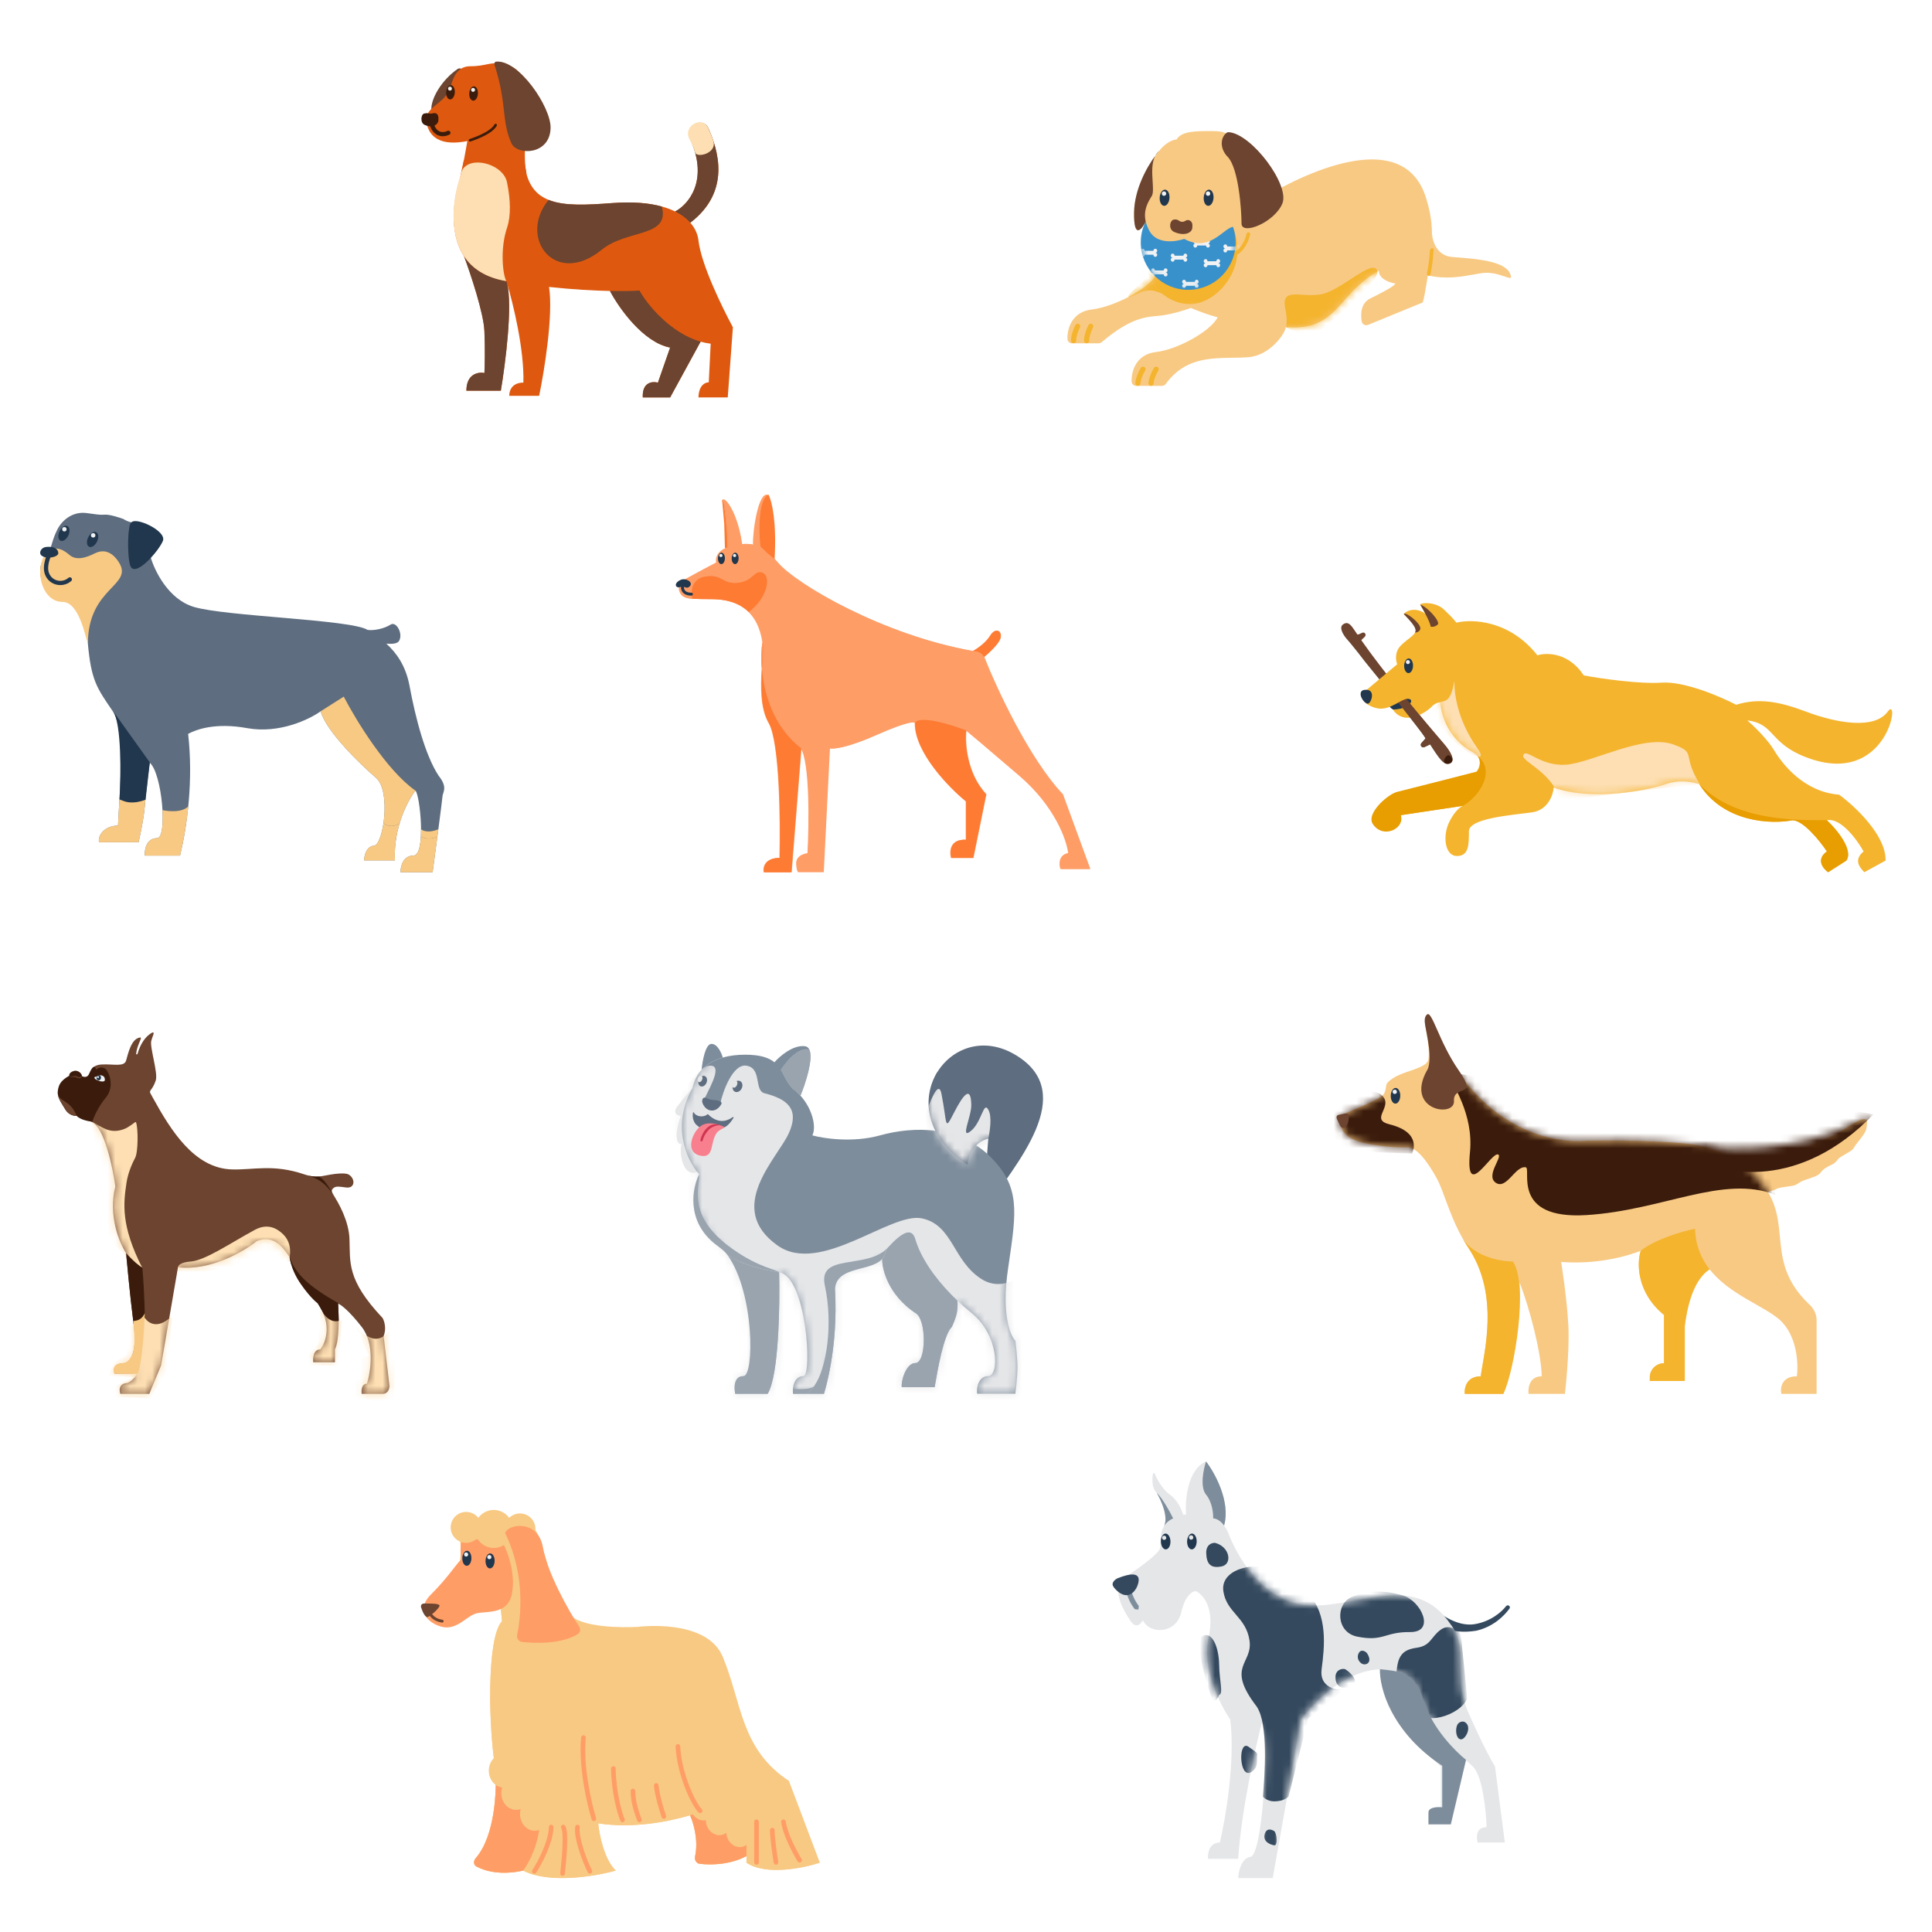 <svg width="260" height="260" viewBox="0 0 260 260" fill="none" xmlns="http://www.w3.org/2000/svg">
<path d="M180.237 150.212C181.784 149.408 185.965 147.982 186.312 147.091C186.746 145.978 186.202 145.944 187.408 145.136C189.07 144.023 192.042 143.804 192.229 142.555C192.522 140.592 191.527 138.194 191.988 136.726C193.105 138.062 193.631 140.32 194.727 141.941C202.316 155.127 213.592 153.508 213.592 153.508C213.592 153.508 222.221 153.32 227.688 153.99C232.022 154.521 235.698 157.588 235.698 157.588C235.698 157.588 236.646 158.654 237.209 159.374C241.401 164.727 237.333 169.726 243.528 175.582C244.103 176.126 244.471 176.871 244.471 177.663V187.582H239.723C239.558 186.794 239.745 185.216 241.814 185.216C242.034 183.547 241.869 179.681 239.448 177.568C237.325 175.716 232.711 174.188 230.07 170.82C227.685 172.342 226.972 176.496 226.732 178.409V185.848H222.02V185.367C222.02 184.312 222.876 183.456 223.931 183.456V176.963C220.19 173.882 220.286 169.917 220.802 168.319L220.795 168.324C220.795 168.324 216.179 170.306 210.091 169.826C210.091 169.826 210.874 174.649 211.064 178.409C211.245 181.987 210.603 187.582 210.603 187.582H205.709C205.606 186.794 205.817 185.216 207.477 185.216C207.425 182.008 205.788 175.841 204.496 172.583C204.701 176.53 203.853 184.203 202.316 187.582H197.119C197.039 186.794 197.357 185.216 199.271 185.216C199.655 182.211 201.795 174.624 197.86 168.324C195.17 164.369 194.478 160.603 193.325 158.528C192.172 156.453 190.662 154.294 189.322 154.404C187.982 154.514 185.317 154.16 184.44 153.99C182.507 153.613 180.237 153.151 180.237 150.212Z" fill="#F8C983"/>
<path fill-rule="evenodd" clip-rule="evenodd" d="M230.07 170.82C227.685 172.342 226.972 176.496 226.732 178.409V185.848H222.02V185.367C222.02 184.312 222.876 183.456 223.931 183.456V176.963C220.19 173.882 220.286 169.917 220.802 168.319C222.784 166.738 226.501 165.683 228.113 165.353C228.179 167.62 228.946 169.386 230.07 170.82ZM203.614 169.77C205.709 173.015 203.853 184.203 202.316 187.582H197.119C197.039 186.794 197.357 185.216 199.271 185.216C199.325 184.792 199.415 184.276 199.517 183.686C200.138 180.094 201.239 173.735 197.86 168.324C197.518 167.823 196.927 166.831 196.927 166.831C199.124 169.818 203.614 169.77 203.614 169.77Z" fill="#F4B42E"/>
<ellipse cx="187.802" cy="147.465" rx="0.64" ry="1.057" transform="rotate(1.309 187.802 147.465)" fill="#21374D"/>
<circle cx="187.7" cy="146.93" r="0.291" transform="rotate(-18.467 187.7 146.93)" fill="#F1F2F3"/>
<path fill-rule="evenodd" clip-rule="evenodd" d="M248.751 151.61C245.348 153.868 241.159 155.031 237.765 155.572C234.674 156.066 229.743 156.924 231.965 159.128C233.387 160.538 237.204 160.928 239.002 160.045C239.067 160.014 239.132 159.979 239.198 159.943C239.538 159.751 241.256 159.652 241.606 159.48C241.806 159.382 242.016 159.256 242.238 159.104C242.84 158.69 244.406 158.453 244.91 157.924C244.959 157.873 245.005 157.816 245.048 157.756C245.35 157.328 246.009 156.947 246.494 156.748C246.808 156.619 247.082 156.376 247.371 155.981C247.6 155.667 249.056 154.985 249.311 154.691C249.402 154.586 249.491 154.461 249.579 154.314C249.584 154.307 249.588 154.299 249.593 154.291C249.959 153.69 251.014 152.625 251.151 151.934C251.249 151.445 251.332 150.882 251.193 150.757C251.187 150.752 251.178 150.753 251.172 150.759C251.163 150.77 251.146 150.766 251.142 150.753C251.012 150.42 250.27 150.602 248.751 151.61Z" fill="#F8C983"/>
<mask id="mask0_923_29421" style="mask-type:alpha" maskUnits="userSpaceOnUse" x="180" y="136" width="65" height="52">
<path d="M180.238 150.211C181.785 149.407 185.966 147.981 186.313 147.09C186.747 145.977 186.202 145.943 187.409 145.136C189.071 144.022 192.043 143.803 192.229 142.554C192.523 140.591 191.528 138.193 191.988 136.725C193.106 138.062 193.632 140.319 194.727 141.94C202.317 155.126 213.593 153.507 213.593 153.507C213.593 153.507 222.221 153.319 227.689 153.989C232.023 154.52 235.698 157.587 235.698 157.587C235.698 157.587 236.647 158.653 237.21 159.373C240.485 163.555 238.718 167.521 240.743 171.849C242.337 175.256 244.471 178.591 244.471 182.352V187.582H239.724C239.559 186.793 239.746 185.216 241.815 185.216C242.035 183.546 241.87 179.68 239.449 177.567C237.326 175.715 232.712 174.187 230.07 170.819C227.686 172.341 226.973 176.495 226.732 178.408V185.848H222.021V185.366C222.021 184.311 222.876 183.455 223.932 183.455V176.962C220.191 173.881 220.287 169.916 220.802 168.318L220.796 168.324C220.796 168.324 214.457 171.549 210.003 169.908C210.003 169.908 210.874 174.648 211.065 178.408C211.246 181.986 210.604 187.582 210.604 187.582H205.71C205.607 186.793 205.817 185.216 207.477 185.216C207.426 182.007 204.964 172.541 203.672 169.283C203.877 173.23 203.854 184.202 202.317 187.582H197.12C197.04 186.793 197.357 185.216 199.272 185.216C199.656 182.21 201.795 174.623 197.86 168.324C195.17 164.368 194.479 160.602 193.326 158.527C192.173 156.452 190.663 154.293 189.323 154.403C187.983 154.513 185.318 154.16 184.44 153.989C182.507 153.612 180.238 153.15 180.238 150.211Z" fill="#F8C983"/>
</mask>
<g mask="url(#mask0_923_29421)">
<path d="M186.247 147.744C184.472 144.937 178.198 150.491 178.198 150.491L180.1 154.855L190.023 155.244C190.023 155.244 191.534 152.43 187.018 151.318C184.415 150.677 187.155 149.18 186.247 147.744Z" fill="#3B1C0C"/>
<path d="M197.823 155.036C198.329 149.884 195.408 145.818 194.736 144.324L236.997 149.855L238.926 160.786C231.853 158.053 223.815 162.876 213.526 163.519C203.238 164.162 206.151 157.236 205.328 157.089C203.929 156.838 202.756 160.143 201.309 159.178C199.862 158.214 202.249 155.696 201.624 155.374C200.718 154.909 197.154 161.833 197.823 155.036Z" fill="#3B1C0C"/>
</g>
<path d="M180.118 150.043C179.73 150.126 179.881 150.564 180.006 150.772C180.201 151.17 180.402 151.868 180.824 151.765C181.505 151.597 181.599 150.252 181.47 149.981C181.34 149.711 180.604 149.94 180.118 150.043Z" fill="#6C442F"/>
<mask id="mask1_923_29421" style="mask-type:alpha" maskUnits="userSpaceOnUse" x="227" y="150" width="26" height="11">
<path fill-rule="evenodd" clip-rule="evenodd" d="M248.815 151.423C241.705 154.924 232.62 154.757 228.966 154.236C226.87 155.773 224.838 158.831 232.177 159.522C233.295 160.275 234.83 161.156 236.288 160.565C236.766 160.371 237.492 159.891 237.462 159.828C238.034 160.142 239.318 160.556 240.278 160.065C240.896 159.749 241.436 158.97 241.451 158.773C241.935 159 243.072 159.069 243.636 158.455C243.931 158.134 244.039 157.612 244.038 157.241C245.036 157.487 246.168 157.556 246.958 156.724C247.277 156.388 247.703 155.704 247.659 155.653C248.211 155.767 249.358 155.748 249.966 154.977C250.357 154.481 250.543 153.573 250.494 153.383C250.948 153.442 251.871 153.144 252.128 152.384C252.327 151.791 252.059 150.909 251.889 150.76L251.846 150.798C251.787 150.331 250.867 150.412 248.815 151.423Z" fill="#F8C983"/>
</mask>
<g mask="url(#mask1_923_29421)">
<path d="M252.125 149.962C242.203 160.218 231.956 158.143 228.073 155.824L224.06 152.581L243.192 148.321L252.125 149.962Z" fill="#3B1C0C"/>
</g>
<path d="M192.306 140.984C192.53 142.971 192.212 143.868 192.026 144.069C189.061 149.436 195.79 150.456 195.669 148.173C195.549 145.889 199.008 147.914 196.324 144.069C193.64 140.223 192.706 135.897 192.026 136.538C191.345 137.179 192.026 138.501 192.306 140.984Z" fill="#6C442F"/>
<path d="M91.19 148.834C92.111 147.669 93.025 146.551 93.575 146.071C90.968 150.742 92.921 155.727 93.924 157.646C93.554 157.911 92.646 158.032 92.119 157.026C91.459 155.768 91.574 154.321 91.746 153.944C91.37 154.059 90.869 153.613 91.109 152.082C91.268 151.068 91.624 150.164 91.624 150.164C91.333 150.215 90.371 149.87 91.19 148.834Z" fill="#E5E6E8"/>
<path d="M136.817 142.059C145.098 147.185 136.909 156.494 132.291 163.088L132.291 162.481L133.01 153.081C130.936 153.55 130.26 155.619 130.181 156.595C119.096 149.637 127.759 136.451 136.817 142.059Z" fill="#5E6D7F"/>
<path d="M106.949 146.719C107.229 146.942 107.488 147.187 107.724 147.447C108.432 145.709 109.45 142.52 108.934 141.288C107.567 140.772 105.807 142.872 105.098 143.987C105.258 144.246 105.398 144.515 105.538 144.786C105.894 145.473 106.255 146.167 106.949 146.719Z" fill="#99A4AF"/>
<path fill-rule="evenodd" clip-rule="evenodd" d="M100.285 141.936C99.137 141.936 98.134 142.071 97.27 142.319C96.043 142.671 95.097 143.25 94.416 143.989C93.782 144.677 93.378 145.503 93.191 146.415C90.413 151.324 92.224 155.91 94.091 158.036C93.891 159.092 92.474 163.292 96.983 167.593C102.233 172.6 101.653 185.192 100.052 185.192C98.737 185.192 98.782 186.774 98.948 187.566H103.308C104.81 185.137 104.964 175.662 104.854 171.228C108.553 171.777 109.338 185.192 108.102 185.192C106.865 185.192 106.588 186.774 106.735 187.566H110.876C110.876 187.566 112.847 181.705 112.367 173.391C112.533 171.561 114.227 171.116 115.897 170.677C116.998 170.387 118.087 170.101 118.722 169.423C118.699 170.834 119.558 174.264 123.178 176.692C124.724 177.464 124.675 183.436 123.178 183.436C121.916 183.436 121.216 185.946 121.363 186.682H125.779C126.165 184.419 126.987 179.628 128.091 178.568C128.091 178.568 128.722 177.27 128.814 176.371C128.876 175.775 128.875 175.34 128.837 175.025C129.44 175.597 130.076 176.155 130.74 176.692C134.493 179.728 134.493 185.192 132.948 185.192C131.711 185.192 131.351 186.774 131.498 187.566H136.646C136.646 187.566 136.933 185.356 136.928 183.933C136.924 182.567 136.646 180.445 136.646 180.445C135.947 179.746 134.769 176.836 135.652 170.786C135.691 170.523 135.729 170.264 135.766 170.011C136.796 162.991 137.273 159.745 133.404 155.802C129.16 151.477 123.013 151.524 118.432 152.793C114.767 153.809 110.833 153.216 109.325 152.793C109.901 151.641 109.307 149.194 107.726 147.45C107.49 147.189 107.231 146.944 106.951 146.722C106.257 146.17 105.897 145.475 105.54 144.789C105.4 144.518 105.26 144.248 105.1 143.989C105.809 142.875 107.569 140.774 108.936 141.291C108.818 141.01 108.622 140.831 108.324 140.794C106.717 140.59 104.92 142.15 104.223 142.955C103.478 142.348 102.326 141.936 100.285 141.936Z" fill="#7E8D9C"/>
<path d="M95.735 140.482C94.92 140.505 94.516 142.83 94.416 143.989C95.097 143.25 96.043 142.671 97.27 142.319C97.098 141.697 96.549 140.459 95.735 140.482Z" fill="#7E8D9C"/>
<mask id="mask2_923_29421" style="mask-type:alpha" maskUnits="userSpaceOnUse" x="91" y="140" width="46" height="48">
<path fill-rule="evenodd" clip-rule="evenodd" d="M100.284 141.937C99.136 141.937 98.133 142.073 97.269 142.321C96.042 142.673 95.096 143.251 94.415 143.991C93.781 144.678 93.377 145.504 93.189 146.416C90.359 151.005 92.124 155.857 94.09 158.038C93.17 159.823 93.562 164.747 96.8 167.504C101.742 171.713 101.651 185.194 100.051 185.194C98.736 185.194 98.781 186.776 98.947 187.567H103.307C104.809 185.138 104.963 175.663 104.853 171.229C108.552 171.778 109.337 185.194 108.101 185.194C106.864 185.194 106.587 186.776 106.734 187.567H110.875C110.875 187.567 112.846 181.706 112.365 173.392C112.532 171.563 114.226 171.117 115.896 170.678C116.996 170.389 118.086 170.102 118.721 169.424C118.698 170.836 119.557 174.266 123.177 176.694C124.723 177.466 124.674 183.438 123.177 183.438C121.914 183.438 121.215 185.947 121.362 186.683H125.778C126.164 184.42 126.986 179.629 128.09 178.57C128.09 178.57 128.721 177.271 128.813 176.373C128.875 175.776 128.874 175.342 128.836 175.027C129.439 175.599 130.075 176.157 130.739 176.694C134.492 179.729 134.492 185.194 132.947 185.194C131.71 185.194 131.35 186.776 131.497 187.567H136.645C136.645 187.567 136.932 185.357 136.927 183.935C136.923 182.568 136.645 180.447 136.645 180.447C135.946 179.748 134.768 176.837 135.651 170.788C135.69 170.524 135.728 170.266 135.765 170.012C136.795 162.993 137.272 159.747 133.403 155.803C129.159 151.478 123.012 151.525 118.431 152.794C114.766 153.81 110.832 153.218 109.324 152.794C109.9 151.642 109.306 149.195 107.725 147.451C107.489 147.191 107.23 146.946 106.95 146.723C106.256 146.171 105.895 145.477 105.539 144.79C105.399 144.519 105.259 144.25 105.099 143.991C105.808 142.876 107.568 140.776 108.935 141.292C108.817 141.012 108.621 140.833 108.323 140.795C106.716 140.591 104.919 142.151 104.222 142.957C103.476 142.35 102.325 141.937 100.284 141.937Z" fill="#99A4AF"/>
<path d="M95.734 140.483C94.919 140.506 94.515 142.831 94.415 143.991C95.096 143.251 96.042 142.673 97.269 142.321C97.097 141.699 96.548 140.461 95.734 140.483Z" fill="#99A4AF"/>
</mask>
<g mask="url(#mask2_923_29421)">
<path d="M95.686 143.412C94.359 143.317 92.834 145.638 91.911 146.81L88.805 150.34L92.834 157.57L91.911 161.213L95.87 171.203V189.307H117.947H137.928L139.67 169.68C139.67 169.68 135.883 174.5 132.132 172.157C128.209 169.707 128.282 164.869 124.073 163.964C119.863 163.058 110.386 171.678 104.646 167.616C97.47 162.538 104.651 155.874 106.176 152.461C107.616 149.239 105.953 147.906 102.89 147.128C101.44 146.76 102.581 143.704 100.417 143.412C98.629 143.17 97.274 146.851 96.905 148.616C96.658 149.109 94.396 148.921 94.638 148.272C95.118 146.983 97.346 143.53 95.686 143.412Z" fill="#E5E6E8"/>
</g>
<path d="M106.951 146.722C107.232 146.944 107.49 147.189 107.727 147.45C108.434 145.711 109.452 142.523 108.936 141.291C107.57 140.774 105.81 142.875 105.101 143.989C105.26 144.248 105.4 144.518 105.54 144.789C105.897 145.475 106.257 146.17 106.951 146.722Z" fill="#99A4AF"/>
<path d="M118.722 169.423C118.699 170.834 119.558 174.264 123.179 176.692C124.724 177.464 124.675 183.436 123.179 183.436C121.916 183.436 121.216 185.946 121.364 186.682H125.779C126.165 184.419 126.987 179.628 128.091 178.568C128.091 178.568 128.722 177.27 128.815 176.371C128.876 175.775 128.875 175.34 128.837 175.025C128.582 174.783 128.333 174.539 128.091 174.293C125.665 171.826 123.881 169.153 123.179 166.757C122.691 165.094 121.352 165.857 119.483 167.898C119.207 168.199 119.025 169.099 118.722 169.423Z" fill="#99A4AF"/>
<path d="M103.309 187.566C104.81 185.137 104.964 175.662 104.854 171.228C101.344 170.646 99.188 169.76 97.938 168.945C101.591 174.137 101.482 185.192 100.052 185.192C98.738 185.192 98.783 186.774 98.948 187.566H103.309Z" fill="#99A4AF"/>
<path d="M110.877 187.566C110.877 187.566 112.847 181.705 112.367 173.391C112.533 171.561 114.228 171.116 115.897 170.677C116.998 170.387 118.087 170.101 118.722 169.423C119.025 169.099 119.207 168.199 119.483 167.898C116.704 170.933 110.028 168.531 111.004 173.007C112.146 178.242 111.216 184.13 109.645 186.404C109.494 186.759 108.825 187.492 108.447 187.566C108.333 187.588 108.217 187.588 108.102 187.566H108.447H109.489H110.877Z" fill="#99A4AF"/>
<path d="M106.736 187.566H108.102H108.447C108.825 187.492 109.494 186.759 109.645 186.404C109.324 187.159 106.736 186.894 106.736 186.894C106.685 187.217 106.69 187.323 106.736 187.566Z" fill="#99A4AF"/>
<path d="M94.091 158.036C93.171 159.821 92.262 164.34 96.33 167.489C96.877 167.913 97.502 168.325 97.938 168.945C99.188 169.76 101.344 170.646 104.854 171.228C104.507 170.81 102.192 170.652 98.558 168.061C92.621 163.828 94.044 160.275 94.091 158.036Z" fill="#99A4AF"/>
<path d="M94.982 147.742C94.55 147.562 94.425 148.127 94.53 148.413C94.991 149.676 96.352 149.847 97.06 148.61C97.372 148.065 95.978 148.034 95.978 148.034C95.555 148.006 95.243 147.851 94.982 147.742Z" fill="#5E6D7F"/>
<path fill-rule="evenodd" clip-rule="evenodd" d="M130.205 156.752C130.287 155.777 130.962 153.708 133.006 153.23C135.562 152.634 137.671 149.004 135.636 147.144L126.114 144.32C124.098 147.903 124.581 153.188 130.205 156.752Z" fill="#5E6D7F"/>
<mask id="mask3_923_29421" style="mask-type:alpha" maskUnits="userSpaceOnUse" x="124" y="144" width="13" height="13">
<path fill-rule="evenodd" clip-rule="evenodd" d="M130.204 156.752C130.286 155.777 130.961 153.708 133.006 153.231C135.561 152.634 137.67 149.004 135.636 147.144L126.136 144.297C123.921 147.788 124.581 153.188 130.204 156.752Z" fill="#7E8D9C"/>
</mask>
<g mask="url(#mask3_923_29421)">
<path d="M126.696 147.197C126.07 144.051 123.669 153.028 122.197 156.423L131.34 159.468C131.955 157.096 134.026 151.283 133.02 149.368C132.345 148.083 132.146 151.001 130.647 152.211C129.148 153.421 130.744 150.255 130.713 148.685C130.662 146.074 129.682 147.206 128.367 149.777C127.051 152.348 127.509 151.282 126.696 147.197Z" fill="#E5E6E8"/>
</g>
<path fill-rule="evenodd" clip-rule="evenodd" d="M98.713 150.433C98.753 150.369 98.663 150.293 98.602 150.337C97.438 151.188 96.243 150.94 95.257 149.923C94.609 150.49 93.598 150.214 93.377 149.712C93.361 149.676 93.273 149.67 93.266 149.708C93.2 150.043 93.167 150.642 93.562 151.207C93.745 151.468 94.476 151.95 94.476 151.95L95.363 152.076C95.363 152.076 95.765 152.295 96.79 152C97.702 151.737 98.153 151.345 98.713 150.433Z" fill="#5E6D7F"/>
<path d="M94.332 151.518C95.269 150.855 96.728 151.298 97.341 151.602L97.566 151.688C97.519 151.7 97.216 151.878 97.216 151.878C97.216 151.878 96.653 152.19 96.49 152.405C95.492 153.716 96.2 155.95 94.228 155.517C92.123 155.055 93.161 152.348 94.332 151.518Z" fill="#F87F8D"/>
<path fill-rule="evenodd" clip-rule="evenodd" d="M95.229 151.719C95.75 151.278 96.437 151.125 97.201 151.528C96.612 151.218 95.662 151.723 95.373 152.045C94.952 152.515 94.701 152.94 94.562 153.48C94.538 153.57 94.444 153.625 94.357 153.594C94.284 153.569 94.241 153.494 94.26 153.419C94.419 152.76 94.753 152.122 95.229 151.719Z" fill="#CF3551"/>
<ellipse cx="99.248" cy="146.201" rx="0.627" ry="0.794" transform="rotate(26.086 99.248 146.201)" fill="#5E6D7F"/>
<ellipse cx="94.562" cy="145.499" rx="0.558" ry="0.742" transform="rotate(22.397 94.562 145.499)" fill="#5E6D7F"/>
<ellipse cx="94.209" cy="145.199" rx="0.298" ry="0.449" transform="rotate(22.397 94.209 145.199)" fill="#E5E6E8"/>
<ellipse cx="98.894" cy="145.928" rx="0.298" ry="0.487" transform="rotate(26.086 98.894 145.928)" fill="#E5E6E8"/>
<path d="M13.695 143.253C12.419 143.319 12.229 144.048 12.294 144.404C11.639 144.953 10.152 150.17 12.294 150.964C14.008 151.599 15.159 157.026 15.52 159.66C14.522 163.562 16.062 167.259 16.957 168.62C17.108 170.271 17.532 174.564 18.016 178.526C18.5 182.489 17.251 183.469 16.567 183.464C15.218 183.495 15.243 184.408 15.423 184.86H18.447C18.012 185.666 17.379 186.036 17.116 186.121C15.968 186.186 16.024 187.122 16.196 187.582H20.094L21.683 183.744L23.952 170.549C28.307 171.063 32.824 168.419 34.538 167.033C36.903 166.001 38.26 168.148 38.962 169.15C39.325 171.842 41.657 174.457 42.777 175.429C44.748 178.244 43.815 180.716 43.102 181.6C42.171 181.6 42.082 182.755 42.154 183.333H45.078V181.6C45.706 180.323 45.61 176.953 45.484 175.429C45.809 175.528 46.902 176.295 48.678 178.568C50.454 180.842 49.887 184.605 49.382 186.202C48.645 186.245 48.606 187.14 48.678 187.582H51.493C52.229 187.582 52.413 186.86 52.413 186.5L51.629 179.787C52.04 178.79 51.71 177.765 51.493 177.377C46.567 172.153 47.162 169.852 47.027 166.658C46.929 164.343 45.608 161.896 44.777 160.686C44.634 160.478 44.594 160.197 44.755 160.003C45.134 159.546 45.604 159.697 46.621 159.81C47.839 159.945 47.812 158.538 46.892 158.051C46.364 157.771 44.852 157.975 43.582 158.233C42.721 158.408 41.828 158.338 40.997 158.054C36.751 156.602 34.104 157.473 31.165 157.374C26.15 157.205 23.012 152.156 20.588 147.763L20.228 147.11C20.156 146.98 20.184 146.817 20.278 146.702C20.485 146.448 20.773 145.999 20.965 145.389C21.285 144.376 20.136 140.926 20.355 140.075C20.535 139.374 20.865 138.938 20.535 138.938C19.515 139.439 18.844 140.629 18.518 141.798C18.478 141.944 18.306 141.932 18.323 141.782C18.449 140.639 19.119 139.748 18.926 139.618C17.667 139.672 17.233 141.838 16.97 142.726C16.706 143.614 15.291 143.17 13.695 143.253Z" fill="#6C442F"/>
<path d="M7.778 146.833C7.877 146 8.17 145.464 9.115 144.888C10.028 144.331 10.405 144.401 10.447 144.405C10.825 144.812 11.666 145.298 12 144.489C12.468 143.357 12.813 143.401 12.945 143.957C13.068 143.772 13.644 143.496 14.123 143.794C14.627 144.108 15.514 146.195 14.236 147.721C13.214 148.942 12.6 150.385 12.42 150.954C11.909 150.907 10.768 150.682 10.291 150.149C10.002 150.214 9.233 150.05 8.798 149.321C8.334 148.541 7.867 147.913 7.781 147.245C7.758 147.126 7.756 146.99 7.778 146.833Z" fill="#3B1C0C"/>
<path d="M10.291 150.141C10.002 150.205 9.233 150.041 8.798 149.313C8.334 148.533 7.867 147.905 7.781 147.236C7.758 147.117 7.756 146.982 7.778 146.825C7.762 146.965 7.764 147.101 7.781 147.236C7.968 148.213 9.534 148.1 10.291 150.141Z" fill="#6C442F"/>
<mask id="mask4_923_29421" style="mask-type:alpha" maskUnits="userSpaceOnUse" x="11" y="138" width="42" height="50">
<path d="M13.695 143.253C12.419 143.319 12.229 144.048 12.294 144.404C11.639 144.953 10.151 150.17 12.294 150.964C14.008 151.599 15.159 157.026 15.52 159.66C14.522 163.562 16.062 167.259 16.957 168.62C17.108 170.271 17.532 174.564 18.015 178.526C18.499 182.489 17.251 183.469 16.567 183.464C15.218 183.495 15.242 184.408 15.423 184.86H18.446C18.012 185.666 17.378 186.036 17.116 186.121C15.968 186.186 16.024 187.122 16.195 187.582H20.093L21.683 183.744L23.951 170.549C28.307 171.063 32.507 168.814 34.221 167.427C37.122 166.171 37.545 168.083 38.962 169.15C39.325 171.842 41.656 174.457 42.777 175.429C44.747 178.244 43.814 180.716 43.102 181.6C42.17 181.6 42.082 182.755 42.154 183.333H45.078V181.6C45.706 180.323 45.61 176.953 45.484 175.429C45.809 175.528 46.902 176.295 48.678 178.568C50.453 180.842 49.87 184.597 49.365 186.194C48.629 186.237 48.606 187.14 48.678 187.582H51.493C52.229 187.582 52.413 186.86 52.413 186.5L51.628 179.787C52.04 178.79 51.709 177.765 51.493 177.377C46.566 172.153 47.162 169.852 47.027 166.658C46.928 164.343 45.608 161.896 44.776 160.686C44.634 160.478 44.594 160.197 44.755 160.003C45.134 159.546 45.604 159.697 46.62 159.81C47.839 159.945 47.812 158.538 46.891 158.051C46.364 157.771 44.852 157.975 43.581 158.233C42.721 158.408 41.828 158.338 40.997 158.054C36.751 156.602 34.104 157.473 31.164 157.374C26.15 157.205 23.011 152.156 20.588 147.763L20.228 147.11C20.156 146.98 20.183 146.817 20.277 146.702C20.485 146.448 20.773 145.999 20.965 145.389C21.284 144.376 20.136 140.926 20.355 140.075C20.535 139.374 20.865 138.938 20.535 138.938C19.515 139.439 18.844 140.629 18.518 141.798C18.477 141.944 18.306 141.932 18.323 141.782C18.449 140.639 19.119 139.748 18.926 139.618C17.667 139.672 17.233 141.838 16.969 142.726C16.706 143.614 15.291 143.17 13.695 143.253Z" fill="#6C442F"/>
</mask>
<g mask="url(#mask4_923_29421)">
<path d="M16.693 151.946C14.76 152.667 13.723 151.646 12.387 150.966L12.874 156.256C13 157.403 13.26 160.415 13.29 163.289C13.32 166.162 17.21 169.376 19.15 170.624C16.216 164.877 16.625 161.894 17.019 159.212C17.192 158.038 17.651 156.83 18.185 155.829C18.598 155.054 18.609 151.874 18.311 151.048C18.287 150.983 18.23 150.987 18.173 151.026C17.903 151.209 17.273 151.73 16.693 151.946Z" fill="#FDDFB3"/>
<path d="M25.67 169.77C23.721 169.922 23.829 170.682 24.064 171.043H27.836L38.878 169.77C39.05 168.949 39.364 167.346 38.109 166.112C37.366 165.382 36.085 164.539 34.298 165.506C31.003 167.289 27.619 169.619 25.67 169.77Z" fill="#FDDFB3"/>
<path d="M45.974 177.675C44.971 178.007 44.303 177.473 43.097 176.375V178.134L42.865 180.77L40.462 183.658L45.559 183.813L45.974 177.675Z" fill="#FDDFB3"/>
<path d="M53.027 189.15L53.282 177.675C53.282 177.675 52.2 180.165 50.603 180.165C49.303 180.165 47.923 178.601 47.923 178.601L49.624 182.458L47.62 183.252L47.923 187.978L53.027 189.15Z" fill="#FDDFB3"/>
<path d="M19.199 177.392C18.728 178.104 17.63 178.405 17.109 178.595V182.276L15.384 183.332L14.599 185.172L17.956 185.335L15.384 186.607L15.519 187.988L20.202 188.204L22.449 184.415L23.143 177.425C23.155 177.3 23 177.228 22.907 177.312C21.247 178.811 20.023 178.128 19.506 177.384C19.438 177.286 19.264 177.293 19.199 177.392Z" fill="#FDDFB3"/>
</g>
<path d="M14.109 145.37C14.138 144.941 13.905 144.778 13.663 144.723C13.343 144.65 13.048 144.872 12.731 144.956C12.725 144.957 12.721 144.961 12.718 144.966C12.543 145.279 13.993 145.826 14.108 145.375C14.108 145.373 14.108 145.371 14.109 145.37Z" fill="#F1F2F3"/>
<ellipse cx="0.297" cy="0.345" rx="0.297" ry="0.345" transform="matrix(-0.977 -0.213 -0.213 0.977 13.658 144.773)" fill="#21374D"/>
<ellipse cx="0.116" cy="0.135" rx="0.116" ry="0.135" transform="matrix(-0.977 -0.213 -0.213 0.977 13.339 144.843)" fill="#F1F2F3"/>
<path d="M9.867 144.997C9.583 145.088 9.412 144.959 9.362 144.883C9.156 144.506 9.623 144.168 10.066 144.1C10.628 144.015 11.346 144.719 10.877 145.132C10.408 145.544 10.223 144.883 9.867 144.997Z" fill="#3B1C0C"/>
<path fill-rule="evenodd" clip-rule="evenodd" d="M9.881 144.938C9.452 145.002 9.397 144.864 9.314 144.758C9.357 144.813 9.536 144.97 9.815 144.854C9.933 144.805 10.055 144.767 10.158 144.798C10.209 144.814 10.259 144.834 10.306 144.854C10.317 144.859 10.329 144.864 10.339 144.868C10.376 144.884 10.411 144.899 10.446 144.913C10.539 144.948 10.625 144.969 10.713 144.957C10.799 144.945 10.906 144.942 11.02 144.824C11.02 145.002 10.858 145.085 10.733 145.102C10.608 145.119 10.495 145.088 10.394 145.05C10.355 145.035 10.316 145.018 10.28 145.002C10.269 144.998 10.259 144.993 10.249 144.989C10.202 144.969 10.158 144.951 10.115 144.938C10.031 144.913 9.95 144.928 9.881 144.938Z" fill="#6C442F"/>
<path d="M38.969 169.147C39.754 171.484 41.622 173.14 45.507 175.365L45.596 177.731C44.632 178.034 43.867 177.263 43.605 176.84C43.688 177.014 43.791 177.246 43.539 176.774C43.288 176.303 42.901 175.638 42.74 175.365C41.943 174.783 40.986 173.506 40.606 172.941C40.251 172.483 39.91 171.918 39.593 171.214C39.287 170.534 38.969 169.472 38.969 169.147Z" fill="#3B1C0C"/>
<path d="M41.212 158.126C41.275 158.146 41.341 158.166 41.408 158.187C41.704 158.27 42.298 158.401 42.946 158.346C42.946 158.346 43.482 158.574 44.208 159.699C44.836 160.671 45.181 161.333 45.181 161.333C43.815 158.96 42.412 158.499 41.408 158.187C41.283 158.152 41.212 158.126 41.212 158.126Z" fill="#3B1C0C"/>
<path d="M18.805 170.378L19.158 170.615C19.468 174.178 19.488 177.298 19.488 177.298C19.488 177.298 19.094 178.157 17.99 178.26C17.99 178.26 17.773 176.503 17.596 174.97C17.419 173.438 17.219 171.193 16.976 168.647C17.335 169.051 18.128 169.875 18.805 170.378Z" fill="#3B1C0C"/>
<path d="M16.079 183.508C15.171 183.659 15.227 184.501 15.37 184.87H18.507C19.087 183.945 19.407 178.867 19.488 176.722C19.488 176.722 19.256 177.294 18.763 177.561C18.384 177.767 17.933 177.781 17.933 177.781C18.053 178.796 18.277 181.492 17.783 182.354C17.166 183.429 17.213 183.319 16.079 183.508Z" fill="#F8C983"/>
<path fill-rule="evenodd" clip-rule="evenodd" d="M203.009 216.055C203.182 216.116 203.253 216.323 203.144 216.471C202.444 217.431 200.993 218.927 198.655 219.457C196.933 219.73 195.484 219.589 194.25 219.008C193.009 218.423 192.041 217.828 191.495 217.279L193.03 216.452C193.46 216.885 194.283 217.529 195.295 218.006C196.314 218.486 197.401 218.741 198.433 218.576C200.602 218.231 202.091 216.918 202.67 216.162C202.75 216.059 202.885 216.012 203.009 216.055Z" fill="#34495E"/>
<path d="M151.098 212.447C152.744 211.403 156.058 209.102 156.139 208.257C156.212 207.508 156.062 206.295 156.674 205.338C157.25 204.082 156.24 201.855 155.663 200.899C155.013 200.294 155.025 199.127 155.157 198.345C155.179 198.215 155.358 198.206 155.408 198.329C155.781 199.249 156.547 200.531 157.434 201.137C158.469 201.846 159.112 203.34 159.214 203.828H159.614C159.467 201.898 159.798 197.765 162.306 196.674C163.491 198.214 165.636 202.094 164.736 205.296C164.95 205.584 165.157 205.952 165.338 206.418C166.155 208.53 169.55 215.788 176.263 216.054C182.976 216.319 190.42 211.468 195.205 218.579C197.864 221.969 195.338 225.359 197.664 230.609C199.525 234.81 200.788 237.1 201.187 237.721L202.516 247.956H198.861C198.661 247.269 198.622 245.896 200.057 245.896C199.991 243.703 199.525 238.997 198.196 237.721C197.945 237.48 197.635 237.194 197.286 236.866L195.225 245.576H192.193V244.168C192.193 243.287 193.331 243.161 193.9 243.208V237.721C186.722 231.407 186.053 228.644 185.718 224.643C182.647 224.761 178.718 226.703 175.067 231.407L171.278 252.742H166.626C166.67 251.855 167.065 250.043 168.288 249.884C169.816 249.684 170.813 235.594 169.816 231.806C168.93 235.239 167.051 243.716 166.626 250.149H162.572C162.505 249.418 162.731 247.956 164.167 247.956C164.92 244.766 166.254 236.99 165.562 231.407C164.211 229.457 161.734 224.534 162.638 220.44C163.542 216.346 161.863 214.525 160.91 214.126C160.479 214.126 159.486 214.698 158.967 216.984C158.318 219.842 154.795 220.041 153.798 218.048C153.547 218.557 152.849 219.27 152.07 218.048C151.098 216.519 149.66 214.092 151.098 212.447Z" fill="#E5E6E8"/>
<path fill-rule="evenodd" clip-rule="evenodd" d="M155.663 200.899C156.24 201.855 157.25 204.082 156.674 205.338C156.925 204.946 157.303 204.597 157.877 204.339C157.468 203.499 156.453 201.635 155.663 200.899ZM162.306 196.674C161.954 197.731 161.461 200.102 162.306 201.137C163.151 202.173 163.294 203.704 163.26 204.339C163.564 204.331 164.174 204.539 164.736 205.296C165.636 202.094 163.491 198.214 162.306 196.674Z" fill="#7E8D9C"/>
<mask id="mask5_923_29421" style="mask-type:alpha" maskUnits="userSpaceOnUse" x="150" y="196" width="53" height="57">
<path fill-rule="evenodd" clip-rule="evenodd" d="M156.139 208.257C156.057 209.102 152.744 211.403 151.097 212.447C149.66 214.092 151.097 216.519 152.07 218.048C152.848 219.27 153.546 218.557 153.798 218.048C154.795 220.041 158.318 219.842 158.967 216.984C159.486 214.698 160.479 214.126 160.91 214.126C161.862 214.525 163.542 216.346 162.638 220.44C161.734 224.534 164.211 229.457 165.562 231.407C166.253 236.99 164.92 244.766 164.167 247.956C162.731 247.956 162.505 249.418 162.571 250.149H166.626C167.051 243.716 168.93 235.239 169.816 231.806C170.813 235.594 169.816 249.684 168.287 249.884C167.064 250.043 166.67 251.855 166.626 252.742H171.278L175.067 231.407C178.699 226.727 182.606 224.781 185.671 224.645C188.437 224.521 190.517 225.873 191.084 228.017C192.098 231.847 195.307 235.008 197.274 236.855C197.393 236.966 197.507 237.073 197.617 237.175C197.832 237.377 198.028 237.559 198.196 237.721C199.525 238.997 199.99 243.703 200.057 245.896C198.621 245.896 198.661 247.269 198.861 247.956H202.516L201.187 237.721C200.788 237.1 199.525 234.81 197.664 230.609C196.539 228.068 196.549 225.963 196.558 224.083C196.568 222.078 196.577 220.329 195.205 218.579C191.869 213.621 187.24 214.478 182.468 215.362C180.395 215.745 178.296 216.134 176.263 216.054C169.55 215.788 166.155 208.53 165.337 206.418C165.157 205.952 164.95 205.584 164.736 205.296C165.635 202.094 163.49 198.214 162.305 196.674C159.798 197.765 159.467 201.898 159.614 203.828H158.967C158.865 203.34 158.401 202.186 157.366 201.478C156.33 200.769 155.526 198.798 155.254 197.901C155.061 198.594 154.872 200.163 155.662 200.899C156.24 201.855 157.25 204.082 156.674 205.338C156.204 206.072 156.183 206.956 156.166 207.666C156.161 207.882 156.156 208.082 156.139 208.257Z" fill="#E5E6E8"/>
</mask>
<g mask="url(#mask5_923_29421)">
<path d="M164.632 214.126C164.359 212.261 166.096 211.002 168.619 210.803C171.848 210.548 176.063 214.458 176.063 214.458C178.722 217.316 178.257 221.637 177.858 224.627C177.539 227.02 179.719 227.485 180.849 227.419L176.063 231.274L173.405 241.775C173.405 241.775 172.847 242.418 171.481 242.418C170.471 242.418 169.949 241.775 169.949 241.775C170.192 238.828 170.75 232.028 169.102 229.635C164.915 224.185 168.619 223.963 168.154 220.773C167.689 217.582 165.057 217.033 164.632 214.126Z" fill="#34495E"/>
<path d="M182.643 220.249C179.781 219.676 179.703 215.857 181.905 214.912C184.324 213.873 186.674 214.094 188.786 214.707C191.25 215.423 193.238 219.67 189.763 219.636C186.288 219.602 186.22 220.964 182.643 220.249Z" fill="#34495E"/>
<path d="M193.919 219.295C195.009 218.532 196.145 219.34 196.576 219.84L197.462 228.527C196.644 230.809 191.194 232.615 190.649 229.719C190.213 227.403 188.65 225.802 187.923 225.291C188.06 222.838 188.707 222.02 190.649 221.748C192.59 221.475 192.556 220.249 193.919 219.295Z" fill="#34495E"/>
<path d="M196.049 232.289C196.245 231.646 196.89 231.616 197.1 231.733C198.154 232.318 197.257 234.02 196.663 234.072C196.069 234.125 195.805 233.092 196.049 232.289Z" fill="#34495E"/>
<path d="M179.725 225.649C179.752 224.668 180.654 224.514 181.018 224.627C181.824 225.11 182.995 226.345 181.905 226.876C180.542 227.539 179.69 226.876 179.725 225.649Z" fill="#34495E"/>
<path d="M182.87 222.437C183.208 221.864 183.782 222.28 183.937 222.437C184.565 223.328 184.261 223.966 183.65 223.984C183.039 224.001 182.446 223.153 182.87 222.437Z" fill="#34495E"/>
<path d="M162.328 209.023C162.289 207.852 163.108 207.608 163.523 207.632C165.547 208.169 165.864 210.51 164.401 210.803C162.938 211.095 162.377 210.486 162.328 209.023Z" fill="#34495E"/>
<path d="M169.197 236.22C169.295 235.848 168.799 235.662 168.067 235.101C166.581 233.963 166.729 239.424 168.352 238.492C169.499 237.834 169.076 236.679 169.197 236.22Z" fill="#34495E"/>
<path d="M170.182 246.903C170.396 245.949 171.137 246.188 171.481 246.426C171.826 246.665 172.004 248.413 171.481 248.334C170.959 248.254 169.968 247.857 170.182 246.903Z" fill="#34495E"/>
<path d="M164.065 223.986C164.027 221.675 163.106 219.449 161.829 220.18C160.552 220.91 162.697 227.693 163.106 228.579C163.516 229.466 164.065 228.102 164.065 228.102C164.66 227.921 164.103 226.298 164.065 223.986Z" fill="#34495E"/>
</g>
<path fill-rule="evenodd" clip-rule="evenodd" d="M152.363 212.987L152.293 213.329C152.167 213.941 152.382 214.622 152.666 215.188C152.805 215.464 152.953 215.698 153.067 215.863C153.124 215.945 153.171 216.01 153.204 216.053C153.22 216.075 153.233 216.091 153.241 216.102L153.25 216.113C153.252 216.114 153.252 216.116 153.252 216.118L153.204 216.608C153.067 216.594 152.714 216.557 152.714 216.557L152.713 216.557L152.712 216.555L152.708 216.55L152.695 216.534C152.684 216.52 152.668 216.5 152.649 216.475C152.61 216.424 152.556 216.35 152.493 216.258C152.366 216.074 152.2 215.812 152.044 215.501C151.737 214.891 151.437 214.034 151.61 213.189L151.68 212.847L152.363 212.987Z" fill="#7E8D9C"/>
<path d="M149.793 213.452C149.54 213.007 150.047 212.58 150.332 212.422C152.468 211.556 153.04 211.903 153.202 212.324C153.364 212.746 153.044 214.076 152.115 214.55C151.186 215.025 150.11 214.009 149.793 213.452Z" fill="#34495E"/>
<ellipse cx="156.871" cy="207.447" rx="0.645" ry="1.064" transform="rotate(-1.208 156.871 207.447)" fill="#21374D"/>
<ellipse cx="160.399" cy="207.446" rx="0.645" ry="1.064" transform="rotate(1.309 160.399 207.446)" fill="#21374D"/>
<circle cx="160.298" cy="206.907" r="0.293" transform="rotate(-18.467 160.298 206.907)" fill="#E5E6E8"/>
<circle cx="156.671" cy="206.949" r="0.282" transform="rotate(-27.294 156.671 206.949)" fill="#E5E6E8"/>
<path d="M194.091 237.63C187.201 233.1 185.629 227.08 185.704 224.635C189.143 224.974 190.38 225.189 191.777 229.345C192.894 232.67 195.79 235.64 197.289 236.832L195.245 245.503H192.244V243.895C192.244 243.188 193.475 243.152 194.091 243.222V237.63Z" fill="#7E8D9C"/>
<path d="M62.362 207.543C61.75 206.569 60.801 204.67 61.903 204.871C63.281 205.121 62.905 205.455 63.74 205.664C64.575 205.873 64.366 205.079 64.867 204.578C65.368 204.077 65.827 204.83 66.495 205.247C67.163 205.664 68.165 204.286 69.918 204.578C71.672 204.871 74.636 209.797 74.51 217.603C75.041 218.19 77.292 219.34 82.05 219.247C87.998 219.13 94.47 217.614 97.211 223.678C99.951 229.743 99.644 235.363 106.16 239.68L110.314 250.675C108.111 251.408 103.057 252.434 100.459 250.675V249.779C98.273 250.952 95.719 251.005 94.165 250.822C93.698 250.767 93.442 250.284 93.541 249.825C94.018 247.629 93.323 245.285 92.859 244.291C89.838 245.195 85.104 246.081 80.504 245.381C80.64 246.874 81.303 250.235 82.866 251.734C80.179 252.494 73.924 253.558 70.405 251.734C67.387 252.399 65.242 251.802 64.105 251.173C63.701 250.949 63.713 250.417 64.017 250.069C66.633 247.075 66.886 240.878 66.659 237.969C65.763 232.757 65.437 220.458 67.555 218.178L66.659 208.16L62.362 207.543Z" fill="#F8C983"/>
<path d="M61.912 209.965C62.42 206.169 60.659 205.151 61.706 204.693C62.512 204.339 62.434 204.804 63.287 204.693C64.572 204.525 64.335 204.314 64.93 204.177C65.6 204.022 66.265 204.049 66.933 204.465C67.729 204.962 68.233 204.137 69.584 204.257C74.51 204.693 72.507 214.819 77.23 217.746C79.791 219.333 85.891 218.93 85.891 218.93C85.891 218.93 95.083 217.746 97.265 222.958C99.836 229.096 99.644 235.364 106.159 239.68L110.313 250.676C108.111 251.409 103.056 252.435 100.458 250.676V249.78C98.272 250.953 95.719 251.006 94.164 250.823C93.698 250.768 93.441 250.285 93.541 249.826C94.017 247.629 93.322 245.286 92.859 244.292C89.838 245.196 85.104 246.082 80.504 245.382C80.64 246.875 81.302 250.236 82.866 251.734C80.178 252.495 73.923 253.559 70.405 251.734C67.386 252.399 65.242 251.802 64.105 251.174C63.7 250.95 63.712 250.418 64.016 250.07C66.633 247.075 66.886 240.878 66.658 237.97C65.762 232.758 65.436 220.459 67.554 218.179L66.658 208.161C66.658 208.161 61.404 213.76 61.912 209.965Z" fill="#F8C983"/>
<path fill-rule="evenodd" clip-rule="evenodd" d="M93.541 249.825C93.442 250.284 93.698 250.767 94.165 250.822C95.719 251.005 98.273 250.952 100.459 249.779V247.498C99.183 247.145 96.321 245.853 95.083 243.508C94.534 243.741 93.775 244.017 92.859 244.291C93.323 245.285 94.018 247.629 93.541 249.825ZM70.405 251.734C71.138 250.783 72.621 248.069 72.686 244.811C70.975 244.268 67.376 242.139 66.659 237.969C66.886 240.878 66.633 247.075 64.017 250.069C63.713 250.417 63.701 250.949 64.105 251.173C65.242 251.802 67.387 252.399 70.405 251.734Z" fill="#FF9D66"/>
<path d="M62.738 206.785C61.877 206.642 61.921 208.774 62.05 209.858C61.114 210.866 60.193 212.38 58.017 214.556C55.298 217.276 58.765 219.129 60.259 219.009C61.753 218.89 62.529 217.844 63.754 217.246C64.979 216.648 68.23 217.585 68.876 214.556C69.574 211.284 67.744 207.507 67.37 207.174C66.563 206.457 65.275 207.055 64.767 207.174C64.259 207.294 63.814 206.965 62.738 206.785Z" fill="#FF9D66"/>
<path d="M57.148 215.793C56.55 215.781 56.614 216.235 56.721 216.464C56.863 216.891 57.23 217.716 57.559 217.607C57.97 217.47 59.235 216.342 59.144 216.052C59.052 215.763 57.894 215.809 57.148 215.793Z" fill="#6C442F"/>
<path d="M66.564 210.075C66.551 210.633 66.266 211.079 65.928 211.072C65.59 211.064 65.326 210.605 65.339 210.047C65.352 209.489 65.636 209.042 65.974 209.05C66.313 209.058 66.576 209.516 66.564 210.075Z" fill="#21374D"/>
<path d="M66.119 209.461C66.167 209.607 66.089 209.764 65.943 209.813C65.797 209.862 65.639 209.783 65.591 209.637C65.542 209.491 65.621 209.334 65.766 209.285C65.912 209.236 66.07 209.315 66.119 209.461Z" fill="#F1F2F3"/>
<path d="M63.44 209.722C63.428 210.28 63.143 210.726 62.805 210.719C62.467 210.711 62.203 210.252 62.216 209.694C62.228 209.135 62.513 208.689 62.851 208.697C63.189 208.705 63.453 209.163 63.44 209.722Z" fill="#21374D"/>
<path d="M62.995 209.108C63.044 209.254 62.965 209.411 62.819 209.46C62.674 209.509 62.516 209.43 62.467 209.284C62.419 209.138 62.497 208.981 62.643 208.932C62.789 208.883 62.947 208.962 62.995 209.108Z" fill="#F1F2F3"/>
<path fill-rule="evenodd" clip-rule="evenodd" d="M57.618 216.262C57.725 216.254 57.818 216.334 57.827 216.441C57.859 216.855 58.233 217.79 59.534 217.976C59.641 217.991 59.714 218.089 59.699 218.195C59.684 218.302 59.586 218.375 59.48 218.36C57.964 218.144 57.483 217.03 57.44 216.471C57.431 216.364 57.511 216.271 57.618 216.262Z" fill="#6C442F"/>
<path d="M69.723 238.615C69.569 239.848 68.565 240.704 67.482 240.528C66.4 240.352 65.647 239.211 65.802 237.978C65.956 236.746 66.959 235.89 68.042 236.065C69.125 236.241 69.878 237.383 69.723 238.615Z" fill="#F8C983"/>
<path d="M71.404 241.628C71.25 242.86 70.246 243.717 69.164 243.541C68.081 243.365 67.328 242.224 67.483 240.991C67.637 239.759 68.64 238.902 69.723 239.078C70.806 239.254 71.559 240.396 71.404 241.628Z" fill="#F8C983"/>
<path d="M73.927 244.442C73.772 245.674 72.769 246.531 71.686 246.355C70.603 246.179 69.85 245.037 70.005 243.805C70.16 242.573 71.163 241.716 72.246 241.892C73.329 242.068 74.081 243.209 73.927 244.442Z" fill="#F8C983"/>
<path d="M96.218 242.857C96.411 243.885 95.826 244.831 94.912 244.968C93.997 245.106 93.1 244.383 92.907 243.354C92.714 242.325 93.298 241.38 94.213 241.243C95.127 241.105 96.025 241.828 96.218 242.857Z" fill="#F8C983"/>
<path d="M98.341 244.842C98.534 245.871 97.95 246.816 97.035 246.954C96.121 247.091 95.223 246.368 95.03 245.34C94.837 244.311 95.422 243.365 96.336 243.228C97.251 243.09 98.148 243.813 98.341 244.842Z" fill="#F8C983"/>
<path d="M101.091 246.451C101.284 247.48 100.699 248.425 99.785 248.563C98.87 248.7 97.972 247.978 97.779 246.949C97.586 245.92 98.171 244.975 99.086 244.837C100 244.7 100.898 245.422 101.091 246.451Z" fill="#F8C983"/>
<path d="M64.414 204.323C65.091 205.252 64.886 206.554 63.957 207.231C63.028 207.908 61.726 207.704 61.049 206.774C60.372 205.845 60.576 204.543 61.505 203.866C62.434 203.189 63.737 203.393 64.414 204.323Z" fill="#F8C983"/>
<path d="M68.514 204.254C69.346 205.396 69.095 206.995 67.954 207.827C66.812 208.658 65.213 208.407 64.381 207.266C63.549 206.125 63.8 204.525 64.942 203.693C66.083 202.862 67.683 203.113 68.514 204.254Z" fill="#F8C983"/>
<path d="M71.659 204.53C72.336 205.459 72.132 206.761 71.202 207.438C70.273 208.115 68.971 207.911 68.294 206.982C67.617 206.052 67.821 204.75 68.751 204.073C69.68 203.396 70.982 203.601 71.659 204.53Z" fill="#F8C983"/>
<path d="M69.6 220.01C70.033 217.902 70.807 212.138 67.982 206.321C68.31 205.096 72.426 204.39 73.075 208.283C73.612 211.512 76.512 216.79 77.919 218.848C78.164 219.205 78.114 219.706 77.742 219.928C75.4 221.323 71.868 221.142 70.257 220.965C69.797 220.914 69.507 220.463 69.6 220.01Z" fill="#FF9D66"/>
<path fill-rule="evenodd" clip-rule="evenodd" d="M78.555 233.519C78.725 233.536 78.85 233.689 78.832 233.86C78.448 237.641 79.59 242.643 80.214 244.675C80.265 244.839 80.172 245.013 80.008 245.064C79.844 245.114 79.671 245.022 79.62 244.858C78.989 242.801 77.817 237.704 78.214 233.797C78.231 233.626 78.384 233.502 78.555 233.519ZM91.214 234.718C91.385 234.71 91.531 234.842 91.54 235.013C91.631 236.814 92.127 238.695 92.723 240.254C93.324 241.826 94.008 243.022 94.449 243.48C94.568 243.604 94.564 243.801 94.441 243.92C94.317 244.039 94.12 244.035 94.001 243.911C93.47 243.359 92.75 242.064 92.143 240.476C91.531 238.876 91.014 236.929 90.919 235.044C90.91 234.873 91.042 234.727 91.214 234.718ZM82.537 237.692C82.708 237.689 82.849 237.826 82.852 237.998C82.898 241.041 83.651 243.861 84.06 244.79C84.129 244.947 84.058 245.13 83.901 245.2C83.744 245.269 83.56 245.197 83.491 245.04C83.045 244.025 82.278 241.122 82.231 238.007C82.228 237.836 82.365 237.694 82.537 237.692ZM88.29 239.967C88.461 239.954 88.611 240.082 88.624 240.253C88.714 241.422 89.36 243.58 89.632 244.356C89.689 244.518 89.603 244.695 89.442 244.752C89.279 244.809 89.102 244.723 89.046 244.561C88.773 243.783 88.101 241.557 88.004 240.3C87.991 240.129 88.119 239.98 88.29 239.967ZM85.177 240.713C85.349 240.713 85.488 240.852 85.488 241.024C85.488 242.537 86.064 244.068 86.316 244.738C86.325 244.762 86.333 244.785 86.341 244.806C86.401 244.967 86.32 245.146 86.159 245.206C85.999 245.266 85.82 245.185 85.759 245.024C85.75 245 85.74 244.974 85.73 244.946C85.478 244.276 84.866 242.654 84.866 241.024C84.866 240.852 85.006 240.713 85.177 240.713ZM105.399 244.854C105.569 244.833 105.724 244.954 105.745 245.125C105.839 245.894 106.205 246.891 106.64 247.844C107.072 248.791 107.558 249.664 107.872 250.177C107.962 250.323 107.916 250.514 107.77 250.604C107.623 250.694 107.432 250.648 107.342 250.501C107.016 249.97 106.518 249.074 106.074 248.102C105.634 247.137 105.234 246.068 105.128 245.2C105.107 245.03 105.228 244.875 105.399 244.854ZM101.805 244.852C101.976 244.852 102.115 244.991 102.115 245.163V250.631C102.115 250.803 101.976 250.942 101.805 250.942C101.633 250.942 101.494 250.803 101.494 250.631V245.163C101.494 244.991 101.633 244.852 101.805 244.852ZM77.769 245.566C77.938 245.594 78.052 245.754 78.024 245.923C77.974 246.22 77.999 246.642 78.088 247.15C78.177 247.651 78.324 248.213 78.501 248.778C78.856 249.911 79.323 251.036 79.656 251.696C79.733 251.849 79.672 252.036 79.518 252.113C79.365 252.19 79.178 252.129 79.101 251.975C78.752 251.283 78.272 250.126 77.908 248.964C77.726 248.382 77.571 247.794 77.476 247.258C77.383 246.727 77.344 246.223 77.411 245.821C77.439 245.652 77.599 245.537 77.769 245.566ZM75.625 245.614C75.767 245.519 75.96 245.557 76.056 245.7C76.149 245.84 76.204 246.025 76.24 246.211C76.278 246.405 76.303 246.633 76.317 246.883C76.347 247.382 76.338 247.991 76.31 248.625C76.252 249.894 76.111 251.29 76.014 252.162C75.995 252.333 75.841 252.456 75.67 252.437C75.5 252.417 75.377 252.264 75.396 252.093C75.493 251.226 75.632 249.845 75.689 248.597C75.717 247.972 75.725 247.387 75.697 246.919C75.683 246.685 75.661 246.487 75.63 246.331C75.598 246.168 75.562 246.08 75.538 246.045C75.443 245.902 75.482 245.709 75.625 245.614ZM74.169 245.562C74.341 245.562 74.48 245.701 74.48 245.872C74.48 246.923 74.073 248.184 73.594 249.298C73.112 250.421 72.537 251.434 72.166 252.005C72.073 252.149 71.88 252.19 71.737 252.096C71.593 252.003 71.552 251.81 71.645 251.666C71.998 251.124 72.555 250.141 73.023 249.053C73.495 247.956 73.858 246.792 73.858 245.872C73.858 245.701 73.997 245.562 74.169 245.562ZM103.93 245.979C104.101 245.979 104.24 246.118 104.24 246.29C104.24 247.328 104.569 249.573 104.737 250.58C104.765 250.749 104.651 250.91 104.482 250.938C104.312 250.966 104.152 250.852 104.124 250.682C103.958 249.686 103.619 247.389 103.619 246.29C103.619 246.118 103.758 245.979 103.93 245.979Z" fill="#FF9D66"/>
<path d="M6.392 75.087C6.766 74.792 6.351 74.752 6.629 74.153C7.033 73.282 7.035 72.644 7.697 71.303C8.358 69.962 9.801 68.816 11.623 69.041C12.964 69.207 13.335 69.32 14.124 69.264C14.756 69.22 16.053 69.638 16.622 69.852C16.855 70.024 17.494 70.357 18.192 70.316C19.064 70.264 21.68 71.444 21.783 72.445C21.865 73.245 20.808 74.454 20.27 74.959C20.775 76.76 22.636 80.622 26.039 81.663C30.294 82.964 47.26 83.364 49.462 84.766C50.129 84.876 51.542 84.7 52.582 84.049C53.302 83.597 54.232 85.177 53.746 86.176C53.477 86.728 52.609 86.645 51.99 86.621C53.382 87.885 54.615 89.621 55.117 92.323C55.918 96.627 57.219 101.632 59.021 104.384C60.314 105.996 59.579 106.583 59.542 107.208C59.513 107.707 58.649 114.199 58.22 117.382H53.904C53.891 116.635 54.216 115.142 55.621 115.142C57.377 115.142 56.517 106.937 55.907 106.399C54.892 107.701 52.919 111.401 53.148 115.787H48.992C49.016 115.154 49.315 113.874 50.318 113.816C51.572 113.745 52.683 106.471 50.605 104.679C48.526 102.888 43.904 98.445 43.152 95.722C41.654 96.804 37.584 98.774 33.277 97.991C28.971 97.208 26.389 98.178 25.317 98.76C26.03 105.009 25.2 111.091 24.233 115.142H19.483C19.433 114.359 19.693 112.793 21.135 112.793C22.576 112.793 21.824 104.071 20.155 102.646C20.155 102.646 19.645 106.438 19.483 108.522C19.336 110.406 18.65 113.343 18.65 113.343H13.33C13.141 112.625 13.826 111.17 15.88 111.091C16.063 107.017 16.901 98.24 15.179 95.722C13.027 92.573 12.276 91.572 11.826 86.617C11.465 82.653 9.307 80.862 8.272 80.461C7.588 80.495 6.09 80.051 5.57 78.009C5.049 75.967 5.901 75.21 6.392 75.087Z" fill="#5E6D7F"/>
<path d="M15.201 95.665L15.171 95.622C15.181 95.636 15.191 95.651 15.201 95.665L20.158 102.597L19.585 107.651C18.826 107.952 17.062 108.352 16.087 107.544C16.276 104.268 16.361 97.349 15.201 95.665Z" fill="#21374D"/>
<path d="M19.483 115.142H24.233C24.673 113.297 25.085 111.032 25.336 108.522C24.279 109.58 21.869 109.023 21.869 109.023C21.983 111.066 21.776 112.792 21.135 112.792C19.693 112.792 19.433 114.359 19.483 115.142Z" fill="#F8C983"/>
<path fill-rule="evenodd" clip-rule="evenodd" d="M53.787 110.763C52.801 111.483 51.925 111.063 51.61 110.763C51.365 112.437 50.854 113.785 50.318 113.816C49.315 113.873 49.016 115.154 48.992 115.787H53.148C53.053 113.95 53.343 112.233 53.787 110.763ZM19.562 107.635C19.531 107.951 19.504 108.251 19.483 108.522C19.336 110.405 18.65 113.343 18.65 113.343H13.33C13.141 112.625 13.826 111.169 15.88 111.091C15.907 110.492 15.948 109.791 15.993 109.023C16.016 108.631 16.04 108.221 16.064 107.798C16.098 107.171 16.86 108.643 19.562 107.635Z" fill="#F8C983"/>
<path d="M53.904 117.382H58.22C58.392 116.108 58.633 114.304 58.863 112.567C57.813 113.088 56.944 112.784 56.641 112.567C56.563 114.014 56.272 115.142 55.621 115.142C54.216 115.142 53.891 116.635 53.904 117.382Z" fill="#F8C983"/>
<path d="M43.152 95.721C43.904 98.444 48.526 102.887 50.605 104.679C51.794 105.704 51.939 108.524 51.61 110.763C51.925 111.063 52.801 111.483 53.787 110.763C54.404 108.722 55.318 107.156 55.907 106.399C52.014 103.668 47.854 96.827 46.26 93.748L43.152 95.721Z" fill="#F8C983"/>
<path d="M56.641 112.567C56.944 112.784 57.813 113.088 58.863 112.567L58.99 111.599C57.728 112.133 56.913 111.821 56.663 111.599C56.665 111.931 56.658 112.256 56.641 112.567Z" fill="#F8C983"/>
<path d="M17.497 76.017C17.066 74.417 17.209 70.424 17.677 70.322C18.215 69.501 22.441 71.441 21.928 72.775C21.415 74.109 18.036 78.019 17.497 76.017Z" fill="#21374D"/>
<ellipse cx="12.462" cy="72.599" rx="0.658" ry="1.086" transform="rotate(26.086 12.462 72.599)" fill="#21374D"/>
<circle cx="12.538" cy="72.043" r="0.299" fill="#F1F2F3"/>
<ellipse cx="8.599" cy="71.778" rx="0.658" ry="1.086" transform="rotate(24.757 8.599 71.778)" fill="#21374D"/>
<circle cx="8.664" cy="71.224" r="0.299" transform="rotate(-1.329 8.664 71.224)" fill="#F1F2F3"/>
<path d="M9.33 74.667C8.595 74.022 7.711 73.587 6.934 73.942C4.363 75.118 5.156 81.002 8.404 81.002C10.609 81.002 11.433 85.48 11.828 86.628C11.828 78.935 18.129 78.85 15.94 75.58C14.858 73.964 13.666 74.013 12.737 74.477C11.611 75.04 10.276 75.497 9.33 74.667Z" fill="#F8C983"/>
<path fill-rule="evenodd" clip-rule="evenodd" d="M6.4 74.464C6.4 74.464 6.4 74.464 6.656 74.592C6.912 74.72 6.912 74.72 6.912 74.72L6.91 74.722L6.905 74.733C6.901 74.743 6.894 74.757 6.885 74.777C6.866 74.817 6.84 74.876 6.81 74.95C6.75 75.1 6.673 75.31 6.609 75.552C6.477 76.047 6.411 76.626 6.586 77.096C7.011 78.242 8.404 78.479 9.208 77.759C9.326 77.654 9.506 77.664 9.612 77.781C9.717 77.899 9.707 78.08 9.589 78.185C8.51 79.152 6.627 78.85 6.049 77.295C5.812 76.657 5.915 75.935 6.056 75.405C6.128 75.134 6.213 74.901 6.28 74.735C6.314 74.652 6.343 74.586 6.364 74.539C6.375 74.516 6.384 74.498 6.39 74.485L6.397 74.47L6.399 74.466L6.4 74.464Z" fill="#21374D"/>
<path d="M6.26 73.602C5.463 73.676 5.227 74.417 5.541 74.719C6.184 75.337 7.885 74.983 7.848 74.417C7.81 73.852 7.255 73.51 6.26 73.602Z" fill="#21374D"/>
<path d="M91.799 80.177C91.367 79.746 90.863 78.684 92.296 77.888C93.729 77.092 95.613 76.097 96.376 75.698C96.258 75.241 96.389 74.281 97.684 73.738C97.76 72.29 97.791 69.071 97.307 67.789C96.701 66.186 99.004 67.917 99.776 73.232C100.303 73.17 100.813 73.18 101.332 73.31C101.285 71.256 102.098 66.137 103.291 66.613C103.724 66.944 101.709 67.939 103.06 74.193C103.538 74.564 104.042 75.056 104.586 75.698C107.073 78.635 118.761 85.481 130.895 87.616C131.419 87.336 132.615 86.533 133.214 85.564C133.962 84.353 134.781 84.923 134.567 85.849C134.396 86.59 133.024 87.868 132.359 88.414C133.997 92.584 138.41 102.119 142.947 106.895L146.629 116.946H142.698C142.499 116.332 142.43 115.045 143.743 114.807C143.544 113.049 141.952 108.507 137.176 104.408C132.399 100.308 130.376 98.619 129.961 98.288C129.762 99.979 130.021 104.069 132.648 106.895L130.906 115.453H127.971C127.739 114.591 127.812 112.896 129.961 113.015V107.841C127.656 105.967 123.055 101.233 123.095 97.293C123.034 97.085 121.911 97.113 117.908 98.892C113.905 100.671 112.024 100.838 111.584 100.699L110.819 116.946H107.344C107.026 116.366 106.845 115.127 108.665 114.807C108.873 110.908 108.984 102.628 107.761 100.699L106.441 117.379H102.757C102.635 116.737 102.89 115.453 104.884 115.453C105.012 110.457 104.899 99.831 103.424 97.293C102.291 95.344 102.35 92.409 102.495 89.997C102.387 88.582 102.455 87.338 102.595 86.446C102.426 85.374 102.049 83.645 100.719 82.35C99.704 81.361 98.135 80.624 95.679 80.624C94.562 80.624 93.724 80.606 93.104 80.577C93.104 80.577 92.296 80.577 91.799 80.177Z" fill="#FF9D66"/>
<path d="M91.909 80.177C91.478 79.746 90.973 78.684 92.406 77.888C93.839 77.092 95.723 76.097 96.486 75.698C96.368 75.241 96.5 74.281 97.794 73.738C97.87 72.29 97.901 69.071 97.417 67.789C96.811 66.186 99.115 67.917 99.887 73.232C100.413 73.17 100.923 73.18 101.442 73.31C101.395 71.256 102.208 66.137 103.401 66.613C103.834 66.944 101.819 67.939 103.17 74.193C103.648 74.564 104.152 75.056 104.696 75.698C107.184 78.635 118.871 85.481 131.006 87.616C131.529 87.336 132.725 86.533 133.324 85.564C134.072 84.353 134.891 84.923 134.677 85.849C134.506 86.59 133.134 87.868 132.469 88.414C134.108 92.584 138.52 102.119 143.057 106.895L146.739 116.946H142.809C142.61 116.332 142.54 115.045 143.853 114.807C143.654 113.049 142.062 108.507 137.286 104.408C132.509 100.308 130.486 98.619 130.071 98.288C129.872 99.979 130.131 104.069 132.758 106.895L131.017 115.453H128.081C127.849 114.591 127.922 112.896 130.071 113.015V107.841C127.766 105.967 123.165 101.233 123.205 97.293C123.144 97.085 122.021 97.113 118.018 98.892C114.015 100.671 112.134 100.838 111.694 100.699L110.859 117.379H107.384C107.067 116.799 106.886 115.56 108.705 115.239C108.913 111.341 109.094 102.628 107.871 100.699L106.551 117.379H102.867C102.745 116.737 103 115.453 104.994 115.453C105.122 110.457 105.009 99.831 103.534 97.293C102.401 95.344 102.46 92.409 102.605 89.997C102.497 88.582 102.565 87.338 102.706 86.446C102.536 85.374 102.159 83.645 100.829 82.35C99.814 81.361 98.245 80.624 95.79 80.624C94.673 80.624 93.834 80.606 93.214 80.577C93.214 80.577 92.406 80.577 91.909 80.177Z" fill="#FF9D66"/>
<path fill-rule="evenodd" clip-rule="evenodd" d="M123.148 97.296C123.27 96.824 124.813 96.362 130.015 98.291C129.816 99.983 130.074 104.073 132.702 106.899L130.96 115.457H128.025C127.792 114.594 127.865 112.899 130.015 113.019V107.844C127.709 105.97 123.109 101.237 123.148 97.296ZM104.92 97.505C105.661 98.67 106.61 99.764 107.815 100.703L106.494 117.382H102.811C102.689 116.74 102.943 115.457 104.938 115.457C105.066 110.461 104.953 99.834 103.477 97.296C102.344 95.347 102.404 92.413 102.548 90.001C102.591 90.559 102.661 91.145 102.765 91.746C103.089 93.623 103.743 95.654 104.92 97.505ZM102.548 90.001C102.44 88.585 102.508 87.342 102.649 86.449C102.742 87.04 102.678 88.01 102.602 89.161C102.584 89.432 102.566 89.713 102.548 90.001ZM102.649 77.095C103.794 77.593 103.275 80.496 100.773 82.353C99.758 81.364 98.188 80.628 95.733 80.628C94.616 80.628 93.778 80.61 93.157 80.58C92.955 79.717 93.016 77.911 94.887 77.593C96.118 77.383 96.679 77.684 97.244 77.987C97.751 78.259 98.262 78.533 99.266 78.438C100.349 78.337 100.91 77.858 101.352 77.481C101.775 77.12 102.09 76.852 102.649 77.095Z" fill="#FD7B33"/>
<path d="M133.267 85.568C132.669 86.537 131.472 87.339 130.949 87.62C131.327 87.611 132.148 87.76 132.412 88.417C133.077 87.871 134.45 86.594 134.621 85.853C134.835 84.927 134.015 84.357 133.267 85.568Z" fill="#FD7B33"/>
<path fill-rule="evenodd" clip-rule="evenodd" d="M102.495 89.997C102.512 89.709 102.531 89.428 102.549 89.158C102.625 88.006 102.689 87.036 102.595 86.446C102.455 87.338 102.387 88.582 102.495 89.997Z" fill="#FF9D66"/>
<path d="M91.655 78.957C91.344 79.111 91.122 79.016 91.05 78.949C90.74 78.607 91.215 78.16 91.713 77.996C92.345 77.787 93.309 78.354 92.846 78.877C92.383 79.401 92.043 78.764 91.655 78.957Z" fill="#21374D"/>
<ellipse cx="97.088" cy="75.147" rx="0.466" ry="0.77" transform="rotate(1.309 97.088 75.147)" fill="#21374D"/>
<circle cx="97.015" cy="74.757" r="0.212" transform="rotate(-18.467 97.015 74.757)" fill="#F1F2F3"/>
<ellipse cx="98.933" cy="75.147" rx="0.466" ry="0.77" transform="rotate(1.309 98.933 75.147)" fill="#21374D"/>
<circle cx="98.859" cy="74.757" r="0.212" transform="rotate(-18.467 98.859 74.757)" fill="#F1F2F3"/>
<path d="M104.243 75.227C104.528 70.241 103.899 67.478 103.426 66.579C102.063 67.187 102.098 71.33 102.343 73.543C102.343 73.543 102.857 74.051 103.279 74.441C103.625 74.762 104.243 75.227 104.243 75.227Z" fill="#FD7B33"/>
<path d="M97.177 67.236C97.573 67.598 97.888 71.632 97.871 73.667C97.871 73.667 97.891 73.656 97.766 73.707C97.652 73.753 97.556 73.791 97.556 73.791L97.466 70.517L97.177 67.236Z" fill="#FD7B33"/>
<path fill-rule="evenodd" clip-rule="evenodd" d="M91.65 78.903C91.667 78.733 91.72 78.572 91.797 78.458L92.126 78.679C92.093 78.727 92.056 78.822 92.043 78.944C92.031 79.063 92.043 79.193 92.092 79.311C92.14 79.426 92.225 79.535 92.368 79.617C92.514 79.701 92.731 79.763 93.048 79.763C93.157 79.763 93.245 79.851 93.245 79.961C93.245 80.07 93.157 80.159 93.048 80.159C92.681 80.159 92.392 80.087 92.172 79.961C91.949 79.833 91.807 79.655 91.727 79.463C91.648 79.273 91.631 79.075 91.65 78.903Z" fill="#21374D"/>
<ellipse cx="188.618" cy="94.696" rx="1.734" ry="1.046" fill="#21374D"/>
<path d="M181.42 86.194C180.712 85.446 180.168 84.431 180.736 84.032C181.191 83.712 181.572 83.754 182.161 84.638C182.321 84.88 182.492 85.132 182.673 85.394C182.975 85.414 183.428 84.954 183.658 85.194C184.054 85.606 183.345 85.891 183.205 86.165C186.009 90.166 190.662 95.868 194.398 100.204C195.031 100.938 196.007 102.385 195.11 102.75C194.515 102.993 193.644 102.047 192.467 100.17L191.69 100.545C191.53 100.621 191.338 100.563 191.249 100.41C191.175 100.284 191.19 100.125 191.286 100.015L191.851 99.365C190.928 97.833 186.454 92.477 183.704 89.055C183.469 88.762 183.02 88.157 182.813 87.901C182.004 86.901 181.606 86.39 181.42 86.194Z" fill="#6C442F"/>
<path d="M243.011 95.754C239.597 94.466 236.769 93.87 233.64 94.843C231.572 93.764 226.672 91.656 223.62 91.866C220.567 92.075 215.361 91.306 213.139 90.896C211.103 87.788 208.129 87.797 206.896 88.19C203.145 83.431 198.063 83.278 195.991 83.796C195.991 83.796 195.656 83.279 194.311 82.018C193.243 81.016 191.36 81.043 191.134 81.354L191.838 82.616C190.745 81.758 189.457 82.018 188.92 82.616C189.09 82.946 189.968 83.489 190.418 84.303C190.981 85.321 189.534 85.803 188.489 86.901C187.653 87.78 187.837 88.928 188.034 89.392L183.218 93.425C183.245 93.988 183.586 94.859 185.194 95.287C187.203 95.823 188.909 93.56 189.792 94.135C190.262 94.442 189.323 95.48 187.439 95.48C189.054 97.858 192.017 95.796 192.642 95.127C193.069 94.67 193.562 94.51 193.821 94.537C194.143 97.993 196.34 100.271 198.162 101.208C199.619 101.959 199.126 103.289 198.698 103.861L188.225 106.644C187.153 106.644 183.776 109.566 185.032 110.822C186.365 112.155 188.516 111.206 188.516 109.702L196.876 108.443C196.545 108.568 195.707 109.193 195 110.693C194.116 112.569 194.46 115.198 196.07 115.198C197.679 115.198 197.679 113.671 197.679 111.872C197.679 110.114 203.413 109.702 206.146 109.327C208.332 109.027 209.018 106.968 209.088 105.976C214.21 107.858 221.895 106.342 224.195 105.522C226.035 104.867 227.95 105.249 228.678 105.522C231.971 110.732 238.408 110.937 241.215 110.388C242.682 110.388 244.92 113.182 245.856 114.579C244.314 115.691 245.38 116.919 246.016 117.38L248.475 115.814C249.463 114.347 247.141 111.585 245.856 110.388C247.712 109.998 249.923 113.02 250.796 114.579C249.299 115.814 250.452 116.9 250.892 117.38L253.752 115.814C253.842 112.431 249.623 108.491 247.502 106.945C242.75 106.57 239.868 102.828 238.745 100.957C237.847 99.46 235.976 97.663 235.152 96.952C238.857 97.401 238.064 99.98 243.011 101.892C254.052 106.16 255.811 93.322 254.052 95.754C252.293 98.186 247.278 97.363 243.011 95.754Z" fill="#F4B42E"/>
<path fill-rule="evenodd" clip-rule="evenodd" d="M198.162 101.209C198.352 101.339 198.545 101.48 198.739 101.628C198.595 101.476 198.406 101.334 198.162 101.209ZM196.876 108.443L188.516 109.702C189.105 111.523 186.118 112.959 184.749 110.896C183.767 109.416 187.004 106.69 188.142 106.539L198.698 103.861C199.177 103.557 199.456 102.383 198.739 101.628C201.502 103.742 198.943 107.283 196.876 108.443ZM228.678 105.523C233.441 110.388 241.048 110.388 245.856 110.388C247.141 111.586 249.463 114.348 248.475 115.815L246.016 117.381C245.38 116.919 244.314 115.692 245.856 114.58C244.92 113.182 242.682 110.388 241.215 110.388C238.408 110.937 231.971 110.732 228.678 105.523Z" fill="#E89D00"/>
<path fill-rule="evenodd" clip-rule="evenodd" d="M191.85 99.361L191.285 100.011C191.189 100.121 191.174 100.28 191.248 100.406C191.337 100.559 191.529 100.618 191.689 100.541L192.466 100.167C193.643 102.043 194.308 103.072 195.109 102.746C196.006 102.381 195.029 100.933 194.396 100.199C192.841 98.394 191.126 96.352 189.453 94.295L188.274 94.689C189.885 96.773 191.378 98.578 191.85 99.361Z" fill="#6C442F"/>
<path d="M194.509 101.947C194.666 101.766 194.813 101.513 195.097 101.7C195.593 102.026 195.566 102.672 194.889 102.769C194.115 102.879 194.312 102.174 194.509 101.947Z" fill="#3B1C0C"/>
<path d="M190.158 89.611C190.146 90.155 189.869 90.59 189.539 90.582C189.21 90.575 188.953 90.128 188.965 89.584C188.977 89.04 189.255 88.605 189.584 88.612C189.914 88.62 190.171 89.067 190.158 89.611Z" fill="#21374D"/>
<path d="M189.726 89.013C189.773 89.155 189.697 89.308 189.555 89.356C189.413 89.403 189.259 89.327 189.211 89.184C189.164 89.042 189.241 88.889 189.383 88.841C189.525 88.794 189.679 88.871 189.726 89.013Z" fill="#F1F2F3"/>
<path d="M183.104 93.421C183.113 93.057 183.263 92.829 183.845 92.829C185.188 92.829 184.504 94.708 184.072 94.696C183.639 94.685 183.093 93.877 183.104 93.421Z" fill="#21374D"/>
<mask id="mask6_923_29421" style="mask-type:alpha" maskUnits="userSpaceOnUse" x="183" y="81" width="72" height="37">
<path d="M243.011 95.756C239.597 94.468 236.769 93.872 233.639 94.845C231.571 93.765 226.672 91.658 223.619 91.867C220.566 92.076 215.36 91.308 213.139 90.898C211.103 87.79 208.128 87.799 206.896 88.192C203.145 83.433 198.063 83.279 195.991 83.797C195.991 83.797 195.655 83.281 194.31 82.02C193.242 81.018 191.362 80.913 191.103 81.359L191.838 82.617C190.745 81.76 189.457 82.02 188.92 82.617C189.09 82.948 189.968 83.49 190.418 84.305C190.981 85.323 189.534 85.804 188.489 86.903C187.653 87.782 187.837 88.93 188.033 89.394L183.218 93.427C183.244 93.99 183.586 94.86 185.193 95.289C187.203 95.825 188.909 93.561 189.791 94.137C190.261 94.443 189.322 95.481 187.438 95.481C189.054 97.86 192.017 95.797 192.642 95.129C193.068 94.672 193.562 94.512 193.821 94.538C194.142 97.995 196.345 100.298 198.167 101.236C199.624 101.986 199.713 103.532 198.697 103.863L188.225 106.646C187.153 106.646 183.776 109.568 185.032 110.824C186.365 112.157 188.516 111.207 188.516 109.704L196.875 108.444C196.545 108.569 195.707 109.194 195 110.695C194.115 112.57 194.46 115.199 196.069 115.199C197.679 115.199 197.679 113.672 197.679 111.874C197.679 110.116 203.413 109.704 206.146 109.328C208.332 109.028 209.018 106.97 209.087 105.978C214.21 107.86 221.894 106.344 224.194 105.524C226.034 104.868 227.95 105.251 228.678 105.524C231.971 110.734 238.408 110.938 241.215 110.389C242.682 110.389 244.92 113.184 245.855 114.581C244.313 115.693 245.38 116.92 246.016 117.382L248.475 115.816C249.463 114.349 247.14 111.587 245.855 110.389C247.712 110 249.922 113.022 250.795 114.581C249.298 115.816 250.452 116.901 250.891 117.382L253.752 115.816C253.842 112.433 249.623 108.493 247.502 106.946C242.749 106.572 239.867 102.83 238.745 100.958C237.847 99.461 235.975 97.665 235.152 96.954C238.857 97.403 238.064 99.982 243.011 101.894C254.052 106.161 255.81 93.324 254.051 95.756C252.292 98.188 247.277 97.365 243.011 95.756Z" fill="#F8C983"/>
</mask>
<g mask="url(#mask6_923_29421)">
<path d="M204.993 101.644C204.694 102.481 209.214 104.072 209.849 107.733L228.736 105.497C226.26 101.515 228.427 101.353 225.2 100.188C221.166 98.731 214.181 102.69 210.708 102.914C207.234 103.139 205.367 100.599 204.993 101.644Z" fill="#FDDFB3"/>
<path d="M193.091 95.765C192.993 95.838 193.078 95.105 193.078 95.22C193.062 95.398 193.067 95.58 193.091 95.765C193.128 95.737 193.194 95.587 193.302 95.22C193.788 93.576 194.963 95.577 195.656 92.008C195.992 90.273 194.808 95.041 198.843 100.725C201.181 104.018 193.554 99.364 193.091 95.765Z" fill="#FDDFB3"/>
</g>
<path d="M190.419 85.119C190.88 84.527 189.363 83.168 188.916 82.625C189.179 82.313 191.015 83.741 191.136 84.466C191.207 84.899 190.767 85.133 190.419 85.119Z" fill="#6C442F"/>
<path d="M192.541 84.333C192.403 83.554 191.556 82.104 191.122 81.355C192.172 81.719 193.904 83.706 193.476 84.057C193.048 84.408 192.71 84.365 192.541 84.333Z" fill="#6C442F"/>
<path fill-rule="evenodd" clip-rule="evenodd" d="M169.939 26.653L155.033 34.584C155.142 34.932 155.25 35.258 155.353 35.552C155.492 35.953 155.62 36.295 155.721 36.554C155.346 38.504 150.073 41.286 146.932 41.65C144.324 41.951 143.606 44.133 143.653 45.608C143.664 45.96 143.95 46.205 144.274 46.205H147.837C147.992 46.205 148.146 46.146 148.268 46.042C152.72 42.262 154.791 42.704 156.456 42.441C158.12 42.177 159.285 41.779 160.265 41.448C161.201 41.843 162.73 42.422 163.872 42.704C162.879 44.606 158.47 47.039 155.566 47.374C152.958 47.676 152.241 49.858 152.287 51.333C152.298 51.685 152.584 51.93 152.908 51.93H156.359C156.58 51.93 156.788 51.812 156.924 51.623C159.368 48.246 162.725 48.195 165.825 48.148C166.587 48.136 167.335 48.125 168.049 48.064C171.011 47.812 173.029 44.742 173.029 44.02C177.155 44.373 178.847 42.848 181.161 40.136C183.012 37.965 184.863 36.767 185.557 36.44C185.557 37.326 186.552 37.965 187.828 38.167C187.738 38.217 187.674 38.287 187.588 38.381C187.363 38.628 185.883 39.451 184.459 40.136C183.16 40.76 183.088 42.128 183.238 43.198C183.3 43.641 183.735 43.879 184.12 43.718L191.47 40.702C191.666 40.061 191.817 39.124 191.983 38.102C192.038 37.763 192.095 37.416 192.155 37.066C194.643 37.612 196.548 37.267 198.693 36.879C198.872 36.847 199.053 36.814 199.237 36.781C200.56 36.546 201.738 36.95 202.49 37.208C203.236 37.464 203.564 37.577 203.202 36.781C202.452 35.128 198.668 34.836 195.935 34.624C195.757 34.611 195.584 34.597 195.417 34.584C193.511 34.431 192.811 32.714 192.706 31.449C192.706 31.263 192.703 31.082 192.697 30.907C192.643 29.387 192.319 27.951 191.918 26.653C189.025 17.283 176.596 22.668 169.939 26.653Z" fill="#F8C983"/>
<mask id="mask7_923_29421" style="mask-type:alpha" maskUnits="userSpaceOnUse" x="143" y="21" width="61" height="31">
<path fill-rule="evenodd" clip-rule="evenodd" d="M169.938 26.653L155.033 34.584C155.141 34.932 155.25 35.258 155.353 35.552C155.492 35.953 155.62 36.294 155.721 36.554C155.345 38.504 150.073 41.286 146.932 41.649C144.323 41.951 143.606 44.133 143.652 45.608C143.663 45.959 143.95 46.205 144.274 46.205H147.837C147.992 46.205 148.146 46.145 148.268 46.042C152.719 42.262 154.192 42.266 157.489 42.275C157.653 42.275 157.821 42.276 157.995 42.276C159.01 42.276 159.548 41.839 160.529 41.508C161.464 41.904 163.048 42.45 164.19 42.733C163.197 44.634 158.47 47.038 155.566 47.374C152.958 47.676 152.241 49.858 152.287 51.333C152.298 51.684 152.584 51.93 152.908 51.93H156.359C156.58 51.93 156.788 51.812 156.924 51.623C159.367 48.246 162.724 48.195 165.824 48.147C166.587 48.136 167.334 48.124 168.049 48.064C171.01 47.812 173.028 44.742 173.028 44.019C177.155 44.373 178.847 42.848 181.16 40.135C183.011 37.965 184.863 36.767 185.557 36.44C185.557 37.326 186.552 37.965 187.828 38.167C187.737 38.217 187.674 38.286 187.588 38.381C185.994 39.282 185.612 39.7 184.188 40.385C182.889 41.01 182.816 42.377 182.966 43.448C183.028 43.89 183.463 44.128 183.848 43.968L191.47 40.702C191.665 40.061 191.817 39.124 191.983 38.102C192.038 37.763 192.094 37.415 192.154 37.066C194.643 37.612 196.548 37.267 198.693 36.879C198.872 36.846 199.053 36.813 199.237 36.781C200.56 36.545 201.737 36.95 202.49 37.208C203.235 37.464 203.563 37.577 203.202 36.781C202.452 35.128 198.668 34.836 195.934 34.624C195.757 34.61 195.584 34.597 195.416 34.584C193.51 34.431 192.811 32.713 192.706 31.448C192.706 31.263 192.703 31.082 192.697 30.907C192.643 29.386 192.319 27.95 191.918 26.653C189.025 17.283 176.596 22.668 169.938 26.653Z" fill="#F4B42E"/>
</mask>
<g mask="url(#mask7_923_29421)">
<path d="M166.523 33.676C166.523 37.681 163.077 40.927 160.167 40.927C158.848 40.927 157.622 40.468 156.607 39.682C155.776 39.039 155.085 38.177 154.599 37.169C154.099 36.133 153.815 34.942 153.815 33.676C153.815 29.671 156.659 26.424 160.167 26.424C163.676 26.424 166.523 29.671 166.523 33.676Z" fill="#F4B42E"/>
<path d="M152.073 39.948C153.161 39.682 154.382 38.313 156.607 39.682C155.776 39.039 155.085 38.177 154.599 37.169C153.492 38.136 151.107 40.185 152.073 39.948Z" fill="#F4B42E"/>
<path d="M173.07 44.063C173.157 43.381 173.25 42.966 172.954 41.452C172.382 38.526 175.22 40.151 177.895 39.584C180.57 39.017 184.788 34.728 185.342 36.428C185.785 37.788 179.57 42.977 176.407 45.402L173.07 44.063Z" fill="#F4B42E"/>
</g>
<circle cx="159.904" cy="32.622" r="6.383" fill="#3991CB"/>
<mask id="mask8_923_29421" style="mask-type:alpha" maskUnits="userSpaceOnUse" x="153" y="26" width="14" height="14">
<circle cx="159.905" cy="32.622" r="6.383" fill="#3991CB"/>
</mask>
<g mask="url(#mask8_923_29421)">
<path fill-rule="evenodd" clip-rule="evenodd" d="M154.032 34.289L154.032 34.279L155.224 34.279L155.223 34.289C155.223 34.44 155.338 34.562 155.478 34.562C155.619 34.562 155.733 34.44 155.733 34.289C155.733 34.143 155.625 34.023 155.49 34.017C155.625 34.011 155.733 33.891 155.733 33.745C155.733 33.594 155.619 33.472 155.478 33.472C155.338 33.472 155.224 33.594 155.224 33.745C155.224 33.747 155.224 33.75 155.224 33.753L154.032 33.753L154.032 33.745C154.032 33.594 153.918 33.472 153.777 33.472C153.636 33.472 153.522 33.594 153.522 33.745C153.522 33.891 153.63 34.011 153.766 34.017C153.63 34.023 153.522 34.143 153.522 34.289C153.522 34.44 153.636 34.562 153.777 34.562C153.918 34.562 154.032 34.44 154.032 34.289Z" fill="#F1F2F3"/>
<path fill-rule="evenodd" clip-rule="evenodd" d="M161.113 33.05L161.113 33.038L162.306 33.038L162.306 33.05C162.306 33.2 162.42 33.322 162.56 33.322C162.701 33.322 162.815 33.2 162.815 33.05C162.815 32.903 162.707 32.784 162.572 32.778C162.707 32.771 162.815 32.652 162.815 32.505C162.815 32.355 162.701 32.233 162.56 32.233C162.42 32.233 162.306 32.355 162.306 32.505C162.306 32.508 162.306 32.51 162.306 32.512L161.113 32.512L161.113 32.505C161.113 32.355 160.999 32.233 160.859 32.233C160.718 32.233 160.604 32.355 160.604 32.505C160.604 32.652 160.712 32.771 160.847 32.778C160.712 32.784 160.604 32.903 160.604 33.05C160.604 33.2 160.718 33.322 160.859 33.322C160.999 33.322 161.113 33.2 161.113 33.05Z" fill="#F1F2F3"/>
<path fill-rule="evenodd" clip-rule="evenodd" d="M158.069 34.946L158.069 34.934L159.262 34.934L159.262 34.946C159.262 35.096 159.376 35.218 159.517 35.218C159.657 35.218 159.771 35.096 159.771 34.946C159.771 34.801 159.666 34.683 159.533 34.674C159.666 34.665 159.771 34.546 159.771 34.402C159.771 34.251 159.657 34.129 159.517 34.129C159.376 34.129 159.262 34.251 159.262 34.402C159.262 34.404 159.262 34.406 159.262 34.408L158.069 34.408L158.069 34.402C158.069 34.251 157.955 34.129 157.814 34.129C157.673 34.129 157.559 34.251 157.559 34.402C157.559 34.546 157.665 34.664 157.798 34.674C157.665 34.683 157.559 34.801 157.559 34.946C157.559 35.096 157.673 35.218 157.814 35.218C157.955 35.218 158.069 35.096 158.069 34.946Z" fill="#F1F2F3"/>
<path fill-rule="evenodd" clip-rule="evenodd" d="M165.153 33.704L165.153 33.693L166.346 33.693L166.345 33.704C166.345 33.855 166.459 33.977 166.6 33.977C166.741 33.977 166.855 33.855 166.855 33.704C166.855 33.56 166.75 33.442 166.618 33.432C166.75 33.423 166.855 33.305 166.855 33.161C166.855 33.01 166.741 32.888 166.6 32.888C166.459 32.888 166.345 33.01 166.345 33.161C166.345 33.163 166.345 33.164 166.345 33.166L165.153 33.166L165.153 33.16C165.153 33.01 165.039 32.888 164.899 32.888C164.758 32.888 164.644 33.01 164.644 33.16C164.644 33.305 164.749 33.423 164.881 33.432C164.749 33.442 164.644 33.56 164.644 33.704C164.644 33.855 164.758 33.977 164.899 33.977C165.039 33.977 165.153 33.855 165.153 33.704Z" fill="#F1F2F3"/>
<path fill-rule="evenodd" clip-rule="evenodd" d="M159.96 27.015C159.96 26.737 159.75 26.512 159.49 26.512C159.231 26.512 159.021 26.737 159.021 27.015C159.021 27.287 159.223 27.509 159.475 27.517L159.475 27.518C159.223 27.527 159.021 27.748 159.021 28.02C159.021 28.298 159.231 28.523 159.49 28.523C159.75 28.523 159.96 28.298 159.96 28.02C159.96 28.013 159.96 28.006 159.96 27.999L162.158 27.999C162.158 28.006 162.157 28.013 162.157 28.02C162.157 28.298 162.368 28.523 162.627 28.523C162.887 28.523 163.097 28.298 163.097 28.02C163.097 27.748 162.895 27.526 162.642 27.518L162.642 27.517C162.894 27.509 163.097 27.287 163.097 27.015C163.097 26.737 162.887 26.512 162.627 26.512C162.368 26.512 162.157 26.737 162.157 27.015C162.157 27.02 162.157 27.024 162.158 27.029L159.96 27.029L159.96 27.015Z" fill="#F1F2F3"/>
<path fill-rule="evenodd" clip-rule="evenodd" d="M155.416 36.934L155.416 36.923L156.609 36.923L156.608 36.934C156.608 37.085 156.722 37.207 156.863 37.207C157.004 37.207 157.118 37.085 157.118 36.934C157.118 36.788 157.01 36.669 156.874 36.662C157.01 36.656 157.118 36.536 157.118 36.39C157.118 36.239 157.004 36.117 156.863 36.117C156.722 36.117 156.608 36.239 156.608 36.39C156.608 36.392 156.608 36.395 156.608 36.398L155.416 36.398L155.416 36.39C155.416 36.239 155.302 36.117 155.161 36.117C155.02 36.117 154.906 36.239 154.906 36.39C154.906 36.536 155.014 36.656 155.15 36.662C155.014 36.669 154.906 36.788 154.906 36.934C154.906 37.085 155.02 37.207 155.161 37.207C155.302 37.207 155.416 37.085 155.416 36.934Z" fill="#F1F2F3"/>
<path fill-rule="evenodd" clip-rule="evenodd" d="M162.499 35.69L162.499 35.683L163.691 35.683L163.691 35.69C163.691 35.84 163.805 35.962 163.946 35.962C164.087 35.962 164.201 35.84 164.201 35.69C164.201 35.544 164.093 35.424 163.958 35.418C164.093 35.411 164.201 35.292 164.201 35.145C164.201 34.995 164.087 34.873 163.946 34.873C163.805 34.873 163.691 34.995 163.691 35.145C163.691 35.149 163.691 35.153 163.692 35.157L162.499 35.157L162.499 35.145C162.499 34.995 162.385 34.873 162.244 34.873C162.104 34.873 161.989 34.995 161.989 35.145C161.989 35.292 162.097 35.411 162.232 35.418C162.097 35.424 161.989 35.544 161.989 35.69C161.989 35.84 162.103 35.962 162.244 35.962C162.385 35.962 162.499 35.84 162.499 35.69Z" fill="#F1F2F3"/>
<path fill-rule="evenodd" clip-rule="evenodd" d="M159.599 38.467L159.599 38.456L160.792 38.456L160.791 38.467C160.791 38.618 160.906 38.74 161.046 38.74C161.187 38.74 161.301 38.618 161.301 38.467C161.301 38.319 161.19 38.198 161.053 38.195L161.053 38.194C161.19 38.191 161.301 38.07 161.301 37.922C161.301 37.771 161.187 37.649 161.046 37.649C160.905 37.649 160.791 37.771 160.791 37.922C160.791 37.925 160.791 37.927 160.791 37.93L159.599 37.93L159.599 37.922C159.599 37.771 159.485 37.649 159.344 37.649C159.204 37.649 159.09 37.771 159.09 37.922C159.09 38.069 159.199 38.189 159.335 38.194L159.335 38.195C159.199 38.2 159.09 38.32 159.09 38.467C159.09 38.618 159.204 38.74 159.344 38.74C159.485 38.74 159.599 38.618 159.599 38.467Z" fill="#F1F2F3"/>
</g>
<path d="M158.34 18.77C159.026 17.637 160.867 17.637 163.103 17.637C167.228 17.637 164.416 19.589 168.777 26.7C170.743 29.904 168.567 33.523 166.934 34.192C167.288 31.682 166.396 30.586 166.396 30.586C164.976 29.901 163.187 34.258 159.361 32.144C158.219 32.55 155.687 32.908 154.696 31.095C154.441 30.627 154.278 30.192 154.185 29.787C153.639 30.901 152.561 32.217 152.619 28.573C152.677 24.929 155.052 21.372 156.15 20.115C157.323 18.77 158.34 18.77 158.34 18.77Z" fill="#F8C983"/>
<path fill-rule="evenodd" clip-rule="evenodd" d="M152.619 28.603C152.561 32.231 153.639 30.92 154.185 29.812C153.829 28.259 154.518 27.152 154.994 26.39C155.22 26.028 155.172 25.285 155.117 24.422C155.043 23.274 154.956 21.912 155.478 20.946C155.663 20.697 155.835 20.484 155.985 20.312C155.773 20.493 155.607 20.707 155.478 20.946C154.321 22.506 152.67 25.474 152.619 28.603Z" fill="#6C442F"/>
<path d="M157.983 29.55C157.413 29.629 157.208 30.846 157.987 31.201C159.332 31.813 160.339 31.363 160.439 30.755C160.539 30.148 160.429 29.741 159.963 29.624C159.591 29.532 159.484 29.898 159.03 29.845C158.583 29.792 158.604 29.464 157.983 29.55Z" fill="#6C442F"/>
<path d="M157.383 26.656C157.342 27.257 157.013 27.723 156.649 27.698C156.285 27.672 156.024 27.165 156.066 26.564C156.108 25.963 156.437 25.497 156.8 25.522C157.164 25.548 157.425 26.055 157.383 26.656Z" fill="#21374D"/>
<path d="M156.934 25.972C156.979 26.131 156.887 26.297 156.727 26.343C156.568 26.388 156.402 26.295 156.357 26.135C156.311 25.976 156.404 25.81 156.564 25.765C156.723 25.72 156.889 25.812 156.934 25.972Z" fill="#F1F2F3"/>
<path d="M163.31 26.656C163.268 27.256 162.939 27.723 162.575 27.698C162.211 27.672 161.95 27.165 161.992 26.564C162.034 25.963 162.363 25.497 162.727 25.522C163.091 25.548 163.352 26.055 163.31 26.656Z" fill="#21374D"/>
<path d="M162.862 25.972C162.907 26.131 162.814 26.297 162.654 26.343C162.495 26.388 162.329 26.295 162.284 26.135C162.239 25.976 162.331 25.81 162.491 25.765C162.651 25.72 162.816 25.812 162.862 25.972Z" fill="#F1F2F3"/>
<path d="M165.211 21.102C164.075 19.926 164.279 18.46 165.066 17.875C165.157 17.808 165.269 17.779 165.382 17.788C168.466 18.039 173.596 24.883 172.578 27.378C171.54 29.921 167.079 31.736 167.079 30.076C167.079 28.416 166.716 22.658 165.211 21.102Z" fill="#6C442F"/>
<path fill-rule="evenodd" clip-rule="evenodd" d="M168.046 31.266C168.177 31.292 168.263 31.419 168.237 31.55C168.146 32.015 167.735 33.39 166.62 34.21C166.512 34.289 166.361 34.266 166.282 34.158C166.203 34.05 166.226 33.899 166.334 33.82C167.303 33.108 167.68 31.879 167.762 31.457C167.788 31.326 167.915 31.241 168.046 31.266Z" fill="#F4B42E"/>
<path fill-rule="evenodd" clip-rule="evenodd" d="M192.694 33.373C192.827 33.381 192.929 33.495 192.922 33.629L192.921 33.641L192.919 33.677C192.917 33.708 192.914 33.752 192.91 33.808C192.903 33.92 192.892 34.077 192.878 34.258C192.85 34.617 192.809 35.073 192.758 35.451C192.722 35.722 192.66 36.09 192.608 36.389C192.582 36.538 192.559 36.671 192.541 36.767L192.521 36.88L192.513 36.921L192.275 36.877L192.038 36.833L192.045 36.793L192.065 36.681C192.083 36.586 192.106 36.454 192.132 36.306C192.184 36.008 192.244 35.647 192.279 35.386C192.328 35.022 192.368 34.577 192.396 34.22C192.41 34.042 192.421 33.887 192.428 33.776C192.431 33.721 192.434 33.677 192.436 33.647L192.438 33.612L192.439 33.602M192.275 36.877L192.038 36.833C192.013 36.965 192.1 37.091 192.232 37.115C192.363 37.139 192.489 37.052 192.513 36.921L192.275 36.877Z" fill="#F4B42E"/>
<path fill-rule="evenodd" clip-rule="evenodd" d="M145.196 43.603C145.364 43.693 145.426 43.903 145.336 44.071C145.214 44.295 145.077 44.628 144.975 44.969C144.87 45.318 144.815 45.632 144.827 45.828C144.839 46.019 144.694 46.182 144.504 46.194C144.314 46.206 144.15 46.062 144.138 45.871C144.118 45.549 144.203 45.139 144.313 44.771C144.427 44.394 144.58 44.015 144.728 43.742C144.819 43.574 145.029 43.512 145.196 43.603Z" fill="#F4B42E"/>
<path fill-rule="evenodd" clip-rule="evenodd" d="M154.005 49.392C154.167 49.494 154.214 49.707 154.112 49.868C153.975 50.083 153.816 50.407 153.69 50.74C153.561 51.081 153.484 51.389 153.483 51.586C153.482 51.777 153.326 51.931 153.135 51.929C152.944 51.928 152.791 51.772 152.792 51.581C152.795 51.258 152.908 50.856 153.044 50.496C153.183 50.128 153.362 49.76 153.529 49.498C153.631 49.337 153.844 49.289 154.005 49.392Z" fill="#F4B42E"/>
<path fill-rule="evenodd" clip-rule="evenodd" d="M146.95 43.603C147.118 43.693 147.18 43.903 147.09 44.071C146.968 44.295 146.831 44.628 146.729 44.969C146.624 45.318 146.569 45.632 146.581 45.828C146.593 46.019 146.449 46.182 146.258 46.194C146.068 46.206 145.904 46.062 145.892 45.871C145.872 45.549 145.957 45.139 146.068 44.771C146.181 44.394 146.334 44.015 146.482 43.742C146.573 43.574 146.783 43.512 146.95 43.603Z" fill="#F4B42E"/>
<path fill-rule="evenodd" clip-rule="evenodd" d="M155.775 49.392C155.936 49.494 155.983 49.707 155.881 49.868C155.745 50.083 155.585 50.407 155.459 50.74C155.33 51.081 155.254 51.389 155.252 51.586C155.251 51.777 155.095 51.931 154.904 51.929C154.714 51.928 154.56 51.772 154.562 51.581C154.564 51.258 154.677 50.856 154.813 50.496C154.952 50.128 155.132 49.76 155.298 49.498C155.4 49.337 155.614 49.289 155.775 49.392Z" fill="#F4B42E"/>
<path d="M62.581 16.431C63.519 14.688 62.014 12.86 62.473 10.041C62.566 9.474 62.027 8.982 61.553 9.308C59.521 10.71 57.922 13.247 58.052 14.873C58.248 17.329 61.995 17.52 62.581 16.431Z" fill="#6C442F"/>
<path d="M70.802 13.36C71.12 15.222 70.291 20.23 70.802 23.182L61.823 24.354L62.406 21.604L64.24 18.665C60.606 19.687 58.018 19.317 57.403 16.596C56.894 14.346 59.958 14.097 60.639 11.656C61.002 10.354 61.566 8.915 63.302 8.914C65.531 8.914 66.026 8.211 67.865 8.644C70.615 9.29 70.405 11.032 70.802 13.36Z" fill="#DE590F"/>
<path d="M95.382 51.452L95.641 46.254C95.18 46.199 94.727 46.105 94.284 45.979L90.184 53.487H86.502C86.398 51.408 87.816 51.293 88.538 51.495L90.184 46.774C86.545 46.081 83.268 41.407 82.085 39.157C79.908 39.114 77.105 38.964 73.89 38.616C74.473 42.416 73.243 49.969 72.555 53.271H68.527C68.561 51.746 69.812 51.452 70.433 51.495C70.566 47.079 69.073 40.923 68.231 38.119C69.015 41.066 68.019 48.909 67.4 52.578H62.766C62.766 50.291 64.383 50.037 65.191 50.196C65.235 49.344 65.295 47.025 65.191 44.565C65.088 42.104 63.315 36.811 62.441 34.472C60.289 31.212 61.056 26.351 62.073 23.537C62.092 23.415 62.114 23.296 62.138 23.177L63.829 13.828H69.143L70.892 23.537C71.397 25.301 72.412 26.33 73.826 26.901C75.934 27.754 78.927 27.588 82.43 27.326C85.186 27.119 87.37 27.324 89.064 27.79C89.737 27.975 90.333 28.201 90.857 28.459C92.587 27.561 95.417 24.363 92.9 18.749C92.222 17.236 94.639 15.712 95.32 17.236C96.59 20.08 98.466 25.706 92.9 29.972C93.558 30.72 93.905 31.546 93.996 32.35C94.354 35.525 97.052 41.1 98.63 44.045L97.937 53.487H93.996C94.03 51.824 94.934 51.437 95.382 51.452Z" fill="#DE590F"/>
<path d="M68.143 37.831C65.31 37.363 63.517 36.102 62.441 34.472C63.314 36.811 65.087 42.104 65.191 44.565C65.295 47.025 65.235 49.344 65.191 50.195C64.383 50.037 62.766 50.291 62.766 52.578H67.4C68.019 48.909 69.014 41.066 68.231 38.119C68.201 38.019 68.171 37.923 68.143 37.831Z" fill="#6C442F"/>
<path fill-rule="evenodd" clip-rule="evenodd" d="M73.826 26.901C69.647 31.998 74.718 38.702 80.952 33.626C84.421 30.802 90.184 31.998 89.064 27.79C87.37 27.324 85.186 27.119 82.43 27.325C78.927 27.588 75.934 27.754 73.826 26.901ZM90.857 28.459C91.731 28.889 92.404 29.408 92.9 29.972C98.466 25.706 96.59 20.08 95.32 17.236C94.612 15.651 92.079 16.918 92.9 18.749C95.416 24.363 92.587 27.561 90.857 28.459ZM94.284 45.979C90.275 44.835 87.115 41.026 86.058 39.099C85.234 39.157 83.87 39.193 82.085 39.157C83.268 41.407 86.545 46.081 90.184 46.774L88.538 51.495C87.816 51.293 86.398 51.408 86.502 53.487H90.184L94.284 45.979ZM68.231 38.119C68.204 38.017 68.175 37.921 68.143 37.831C68.171 37.923 68.201 38.019 68.231 38.119Z" fill="#6C442F"/>
<path fill-rule="evenodd" clip-rule="evenodd" d="M62.441 34.471C60.289 31.212 60.988 26.361 62.005 23.548C62.403 20.681 67.68 21.815 68.231 24.534C68.711 26.905 68.78 29.029 68.231 30.663C67.255 33.565 67.683 37.076 68.143 37.831C65.31 37.362 63.517 36.101 62.441 34.471ZM68.231 38.119C68.204 38.017 68.175 37.921 68.143 37.831C68.171 37.922 68.201 38.018 68.231 38.119Z" fill="#FDDFB3"/>
<path d="M95.32 17.236C94.522 15.45 91.805 16.984 92.799 18.765C93.128 19.355 93.388 19.952 93.544 20.51C93.733 21.305 96.459 20.671 96.018 19.017C95.797 18.349 95.548 17.747 95.32 17.236Z" fill="#FDDFB3"/>
<path d="M68.828 19.287C67.446 16.261 68.268 14.018 66.537 8.693C66.479 8.513 66.581 8.314 66.77 8.296C69.814 8.001 74.162 14.411 74.096 17.229C74.011 20.887 69.587 20.948 68.828 19.287Z" fill="#6C442F"/>
<path fill-rule="evenodd" clip-rule="evenodd" d="M58.053 16.145C58.21 16.134 58.346 16.252 58.356 16.409C58.386 16.835 58.588 17.271 58.907 17.529C59.208 17.772 59.641 17.881 60.223 17.614C60.366 17.549 60.534 17.612 60.6 17.755C60.665 17.897 60.602 18.066 60.459 18.131C59.694 18.481 59.029 18.358 58.55 17.971C58.088 17.598 57.829 17.005 57.79 16.449C57.779 16.292 57.897 16.156 58.053 16.145Z" fill="#3B1C0C"/>
<path d="M64.316 12.625C64.279 13.157 63.988 13.569 63.666 13.547C63.344 13.524 63.113 13.075 63.15 12.544C63.188 12.012 63.478 11.6 63.8 11.622C64.123 11.645 64.353 12.094 64.316 12.625Z" fill="#3B1C0C"/>
<path d="M63.919 12.021C63.959 12.162 63.877 12.309 63.736 12.349C63.595 12.389 63.448 12.307 63.408 12.165C63.368 12.024 63.45 11.877 63.591 11.838C63.733 11.798 63.879 11.88 63.919 12.021Z" fill="#F1F2F3"/>
<path d="M61.207 12.461C61.17 12.992 60.879 13.405 60.556 13.382C60.235 13.36 60.004 12.911 60.041 12.379C60.078 11.848 60.369 11.435 60.691 11.458C61.013 11.48 61.244 11.929 61.207 12.461Z" fill="#3B1C0C"/>
<path d="M60.809 11.856C60.849 11.998 60.767 12.144 60.626 12.184C60.485 12.224 60.338 12.142 60.298 12.001C60.258 11.86 60.34 11.713 60.482 11.673C60.623 11.633 60.77 11.715 60.809 11.856Z" fill="#F1F2F3"/>
<path fill-rule="evenodd" clip-rule="evenodd" d="M66.78 16.674C66.867 16.719 66.901 16.826 66.856 16.913C66.685 17.243 66.367 17.536 66.008 17.788C65.646 18.043 65.225 18.266 64.828 18.451C64.43 18.636 64.052 18.784 63.774 18.885C63.634 18.936 63.52 18.975 63.44 19.002C63.4 19.015 63.368 19.026 63.347 19.032L63.322 19.04L63.316 19.042L63.314 19.043C63.314 19.043 63.313 19.043 63.261 18.873L63.313 19.043C63.219 19.072 63.12 19.02 63.091 18.926C63.062 18.832 63.114 18.733 63.208 18.704M63.208 18.704L63.21 18.703L63.215 18.702L63.238 18.694C63.259 18.688 63.289 18.678 63.327 18.665C63.405 18.639 63.516 18.601 63.652 18.552C63.924 18.453 64.292 18.309 64.678 18.129C65.065 17.949 65.465 17.735 65.804 17.498C66.147 17.258 66.409 17.004 66.541 16.75C66.586 16.663 66.693 16.629 66.78 16.674" fill="#3B1C0C"/>
<path d="M57.076 15.282C56.642 15.388 56.523 16.518 57.129 16.797C58.176 17.28 58.933 16.808 58.99 16.244C59.048 15.681 58.951 15.313 58.591 15.234C58.304 15.171 58.207 15.313 57.859 15.29C57.516 15.268 57.548 15.167 57.076 15.282Z" fill="#3B1C0C"/>
</svg>
